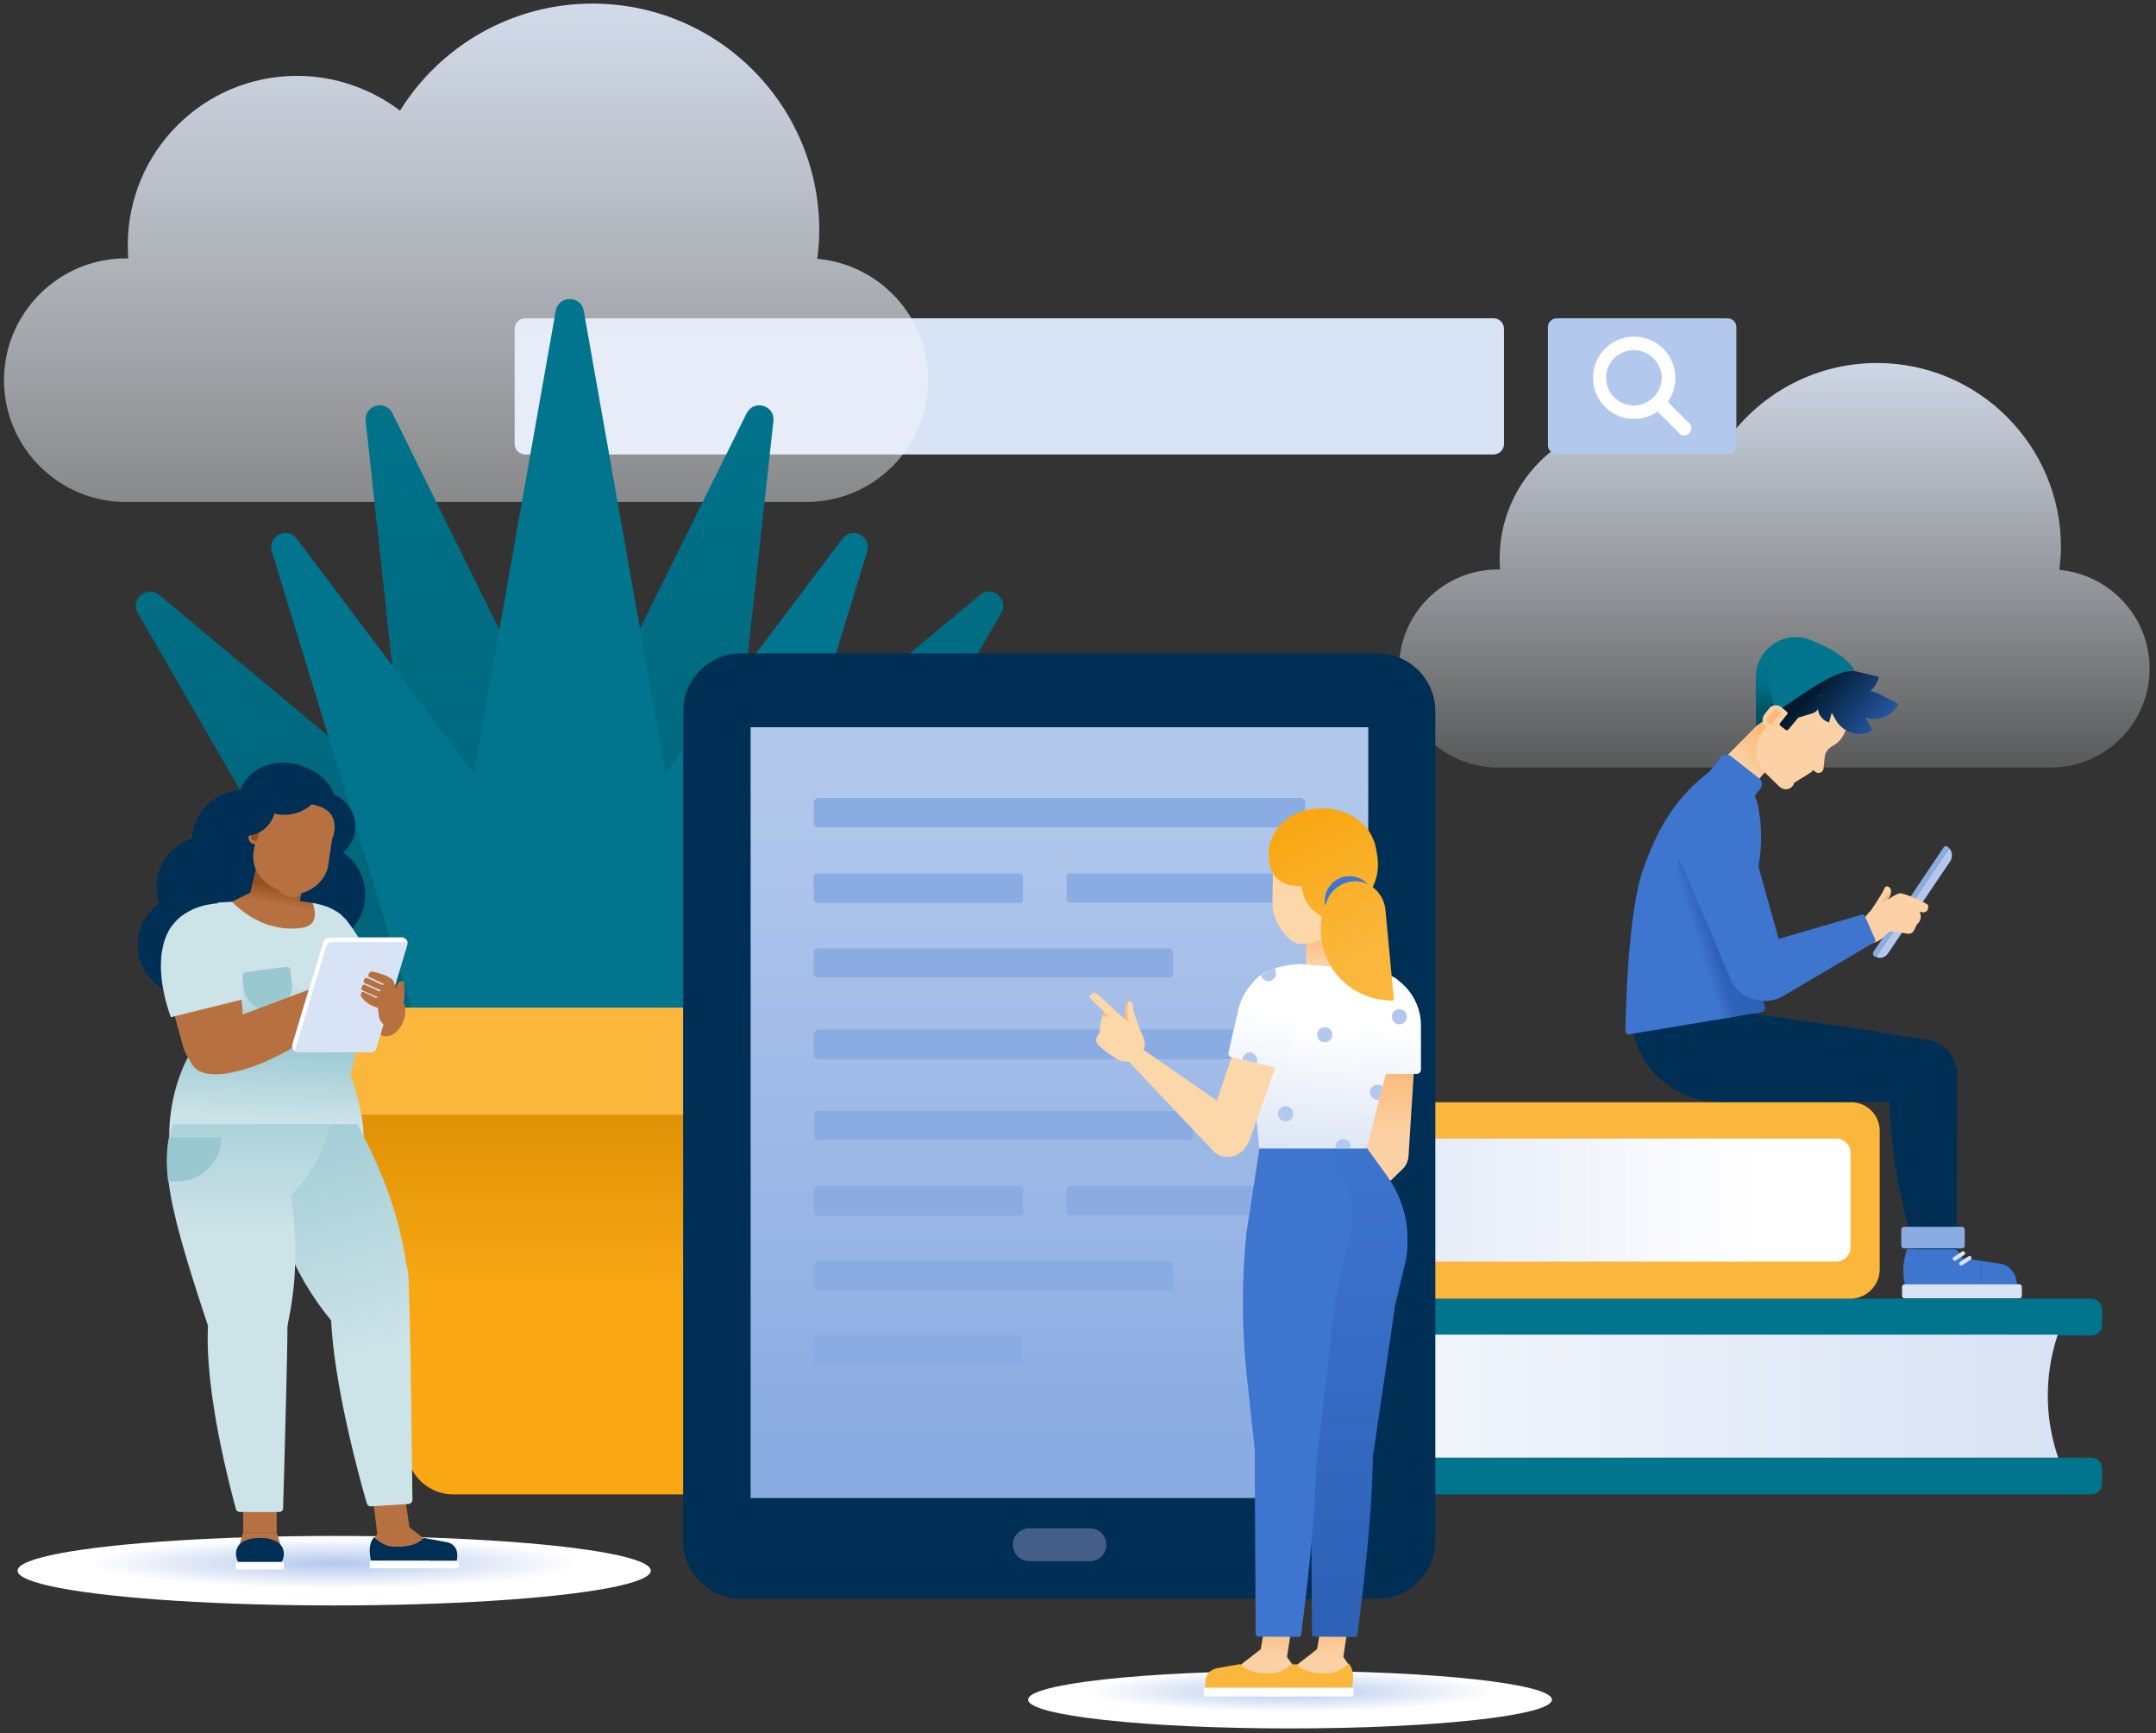 <?xml version="1.0" encoding="utf-8"?>
<!-- Generator: Adobe Illustrator 26.4.1, SVG Export Plug-In . SVG Version: 6.00 Build 0)  -->
<svg version="1.1" id="Layer_1" xmlns="http://www.w3.org/2000/svg" xmlns:xlink="http://www.w3.org/1999/xlink" x="0px" y="0px"
	 viewBox="0 0 540 434" style="enable-background:new 0 0 540 434;" xml:space="preserve">
<rect x="0" y="0" width="540" height="434" fill="#333333" stroke="none"/>
<style type="text/css">
	.st0{fill:url(#SVGID_1_);}
	.st1{fill:url(#SVGID_00000178919135260126637380000010464843982695005067_);}
	.st2{fill:#D8E3F5;}
	.st3{fill:#8BACE2;}
	.st4{fill:#FFFFFF;}
	.st5{fill:url(#SVGID_00000034056036364267570820000010480112589356907426_);}
	.st6{fill:url(#SVGID_00000154404816986131806030000002728472791172308648_);}
	.st7{fill:url(#SVGID_00000129885123940060894830000007093799584006972585_);}
	.st8{fill:url(#SVGID_00000008113863922705142120000009575090555660432560_);}
	.st9{fill:url(#SVGID_00000044152878517546232080000012794341526498620038_);}
	.st10{fill:url(#SVGID_00000013159582559781100790000006511616391964810932_);}
	.st11{fill:url(#SVGID_00000037652748071954800950000009347134561623583380_);}
	.st12{fill:url(#SVGID_00000134971699769848346580000000427893552511927208_);}
	.st13{fill:url(#SVGID_00000150822370556230453410000014004028249609517480_);}
	.st14{fill:#00758D;}
	.st15{fill:url(#SVGID_00000148635343826373661450000013920650292431456908_);}
	.st16{fill:#FAB73C;}
	.st17{fill:url(#SVGID_00000035489457415195702670000017526905008504977828_);}
	.st18{fill:url(#SVGID_00000081644634074111370170000014716885121444173242_);}
	.st19{fill:#3E75CF;}
	.st20{fill:url(#SVGID_00000145020445104413619460000004316904893075655056_);}
	.st21{fill:url(#SVGID_00000078727790854341453120000008756726433398743994_);}
	.st22{fill:#3391A4;}
	.st23{fill:url(#SVGID_00000111181153205342936880000012084568076014436008_);}
	.st24{fill:#002F56;}
	.st25{fill:url(#SVGID_00000111182464606330772970000003502961664240394371_);}
	.st26{fill:#445F87;}
	.st27{fill:url(#SVGID_00000038413177823931672600000017195968802283665079_);}
	.st28{fill:url(#SVGID_00000039128393326678786900000000370098217653891985_);}
	.st29{fill:#FBD1A4;}
	.st30{fill:#FCD1A5;}
	.st31{fill:url(#SVGID_00000078737875432191791110000001786975418048638359_);}
	.st32{fill:#F9A814;}
	.st33{fill:none;}
	.st34{fill:url(#SVGID_00000116200937154201125880000008957748054578325125_);}
	.st35{fill:url(#SVGID_00000115487645260236896000000004724172702318418365_);}
	.st36{fill:url(#SVGID_00000180354868356994531520000005477881056299469698_);}
	.st37{fill:url(#SVGID_00000160191546645187596940000011384212945842915518_);}
	.st38{fill:url(#SVGID_00000154410623644389833300000016575743708222896057_);}
	.st39{fill:#B2C8EC;}
	.st40{opacity:0.5;fill:#E5A56C;enable-background:new    ;}
	.st41{fill:#2D62B7;}
	.st42{fill:#FAB978;}
	.st43{fill:url(#SVGID_00000014632771477750643890000003687310872021115054_);}
	.st44{fill:#B41782;}
	.st45{fill:#B77141;}
	.st46{fill:url(#SVGID_00000176764917411877111080000000647003163997336478_);}
	.st47{fill:#CCE3E8;}
	.st48{fill:url(#SVGID_00000090993412512854282960000017973433754815481762_);}
	.st49{fill:url(#SVGID_00000173151612768269160850000015899404485076266880_);}
	.st50{fill:url(#SVGID_00000169524982467607374770000007042922462540814483_);}
	.st51{fill:url(#SVGID_00000122714093565415537310000015049384688803962005_);}
	.st52{fill:url(#SVGID_00000150802725582668146790000006701176289522923169_);}
	.st53{fill:#9E5B1E;}
	.st54{fill:#945022;}
	.st55{fill:#99C8D1;}
	.st56{fill:url(#SVGID_00000029013393859535166980000012530625719164260741_);}
	.st57{fill:url(#SVGID_00000129186445491438282450000007365371863756155315_);}
	.st58{fill:url(#SVGID_00000082356525254438637020000008627845376170676357_);}
	.st59{fill:url(#SVGID_00000023968075619124378150000003333051838606898832_);}
	.st60{fill:url(#SVGID_00000126281088288958484110000006629495480884819895_);}
	.st61{fill:url(#SVGID_00000112595561134570714740000014912257036741551024_);}
	.st62{fill:url(#SVGID_00000041280127364067172730000015509614374959599261_);}
	.st63{fill:url(#SVGID_00000135662574588685193020000015312338339747877311_);}
	.st64{fill:url(#SVGID_00000165206863610102946520000012631333638239058561_);}
	.st65{fill:url(#SVGID_00000168797499401233487720000015021295142106546614_);}
	.st66{fill:url(#SVGID_00000106116838366889930280000004560956395254732730_);}
	.st67{fill:#FBD7A9;}
	.st68{fill:url(#SVGID_00000119078340731936236840000003734396510532797312_);}
	.st69{fill:url(#SVGID_00000021104713916158050350000007799113922260338845_);}
	.st70{fill:url(#SVGID_00000083067340581416176150000011962066838119985806_);}
	.st71{fill:#F9C07E;}
	.st72{fill:url(#SVGID_00000116920133719064500310000004756884604135570871_);}
	.st73{fill:url(#SVGID_00000172425218064282730630000015744146600923649716_);}
	.st74{fill:url(#SVGID_00000101815618616366180410000005326244903149158068_);}
	.st75{fill:url(#SVGID_00000146463320881224409490000007498778975203881133_);}
	.st76{fill:url(#SVGID_00000106143988622073739370000014616874186537889193_);}
	.st77{fill:url(#SVGID_00000096023006842807473310000001336744311462198697_);}
	.st78{fill:url(#SVGID_00000074425447628458604620000015003769035559486633_);}
	.st79{fill:url(#SVGID_00000173849703041537188000000008228527483039135886_);}
	.st80{fill:url(#SVGID_00000031919566240999561410000011841830873975087547_);}
	.st81{fill:url(#SVGID_00000034072675639716979750000007811888466508859313_);}
	.st82{fill:url(#SVGID_00000078761953358348193930000000867552675280138382_);}
	.st83{fill:url(#SVGID_00000016786668725822640020000017514544378089530501_);}
	.st84{fill:url(#SVGID_00000042735001969913367190000003382125519871586176_);}
	.st85{fill:url(#SVGID_00000000215400669079028410000013746708139384765832_);}
	.st86{fill:url(#SVGID_00000003082879283996822030000003494419284428693144_);}
	.st87{fill:url(#SVGID_00000166651545404025295760000014850825461024170157_);}
	.st88{fill:url(#SVGID_00000144338990753677332770000010001530865048904600_);}
	.st89{fill:url(#SVGID_00000178201720392505203120000007651120523264679068_);}
	.st90{fill:url(#SVGID_00000088811722048136659610000008338091870506251393_);}
	.st91{fill:url(#SVGID_00000022555529281046365320000008960012142348632733_);}
	.st92{fill:url(#SVGID_00000156562233673563602290000000181008861292884641_);}
	.st93{fill:url(#SVGID_00000135656836543773238610000000947038211339639979_);}
	.st94{fill:url(#SVGID_00000017487184612219073670000000726790763717328817_);}
	.st95{fill:url(#SVGID_00000087393078295810688470000008394251871907752360_);}
	.st96{fill:url(#SVGID_00000169531498674064637530000003141695291065612434_);}
	.st97{fill:url(#SVGID_00000107572265227512099180000012117548316095956638_);}
	.st98{fill:url(#SVGID_00000067932832490136080480000017055215481685903269_);}
	.st99{fill:url(#SVGID_00000121280613189549615920000005601507597931380118_);}
	.st100{fill:url(#SVGID_00000080164483515141106770000006861398360026834841_);}
	.st101{fill:url(#SVGID_00000087372467307022794240000001748810054010033839_);}
	.st102{fill:url(#SVGID_00000137835472997458303040000011581212245800370342_);}
	.st103{fill:url(#SVGID_00000031925338718120649620000002296022553570359199_);}
	.st104{fill:url(#SVGID_00000152261734489418610220000012734090804036186524_);}
	.st105{fill:url(#SVGID_00000044159266724322977310000007849102886745342887_);}
	.st106{fill:url(#SVGID_00000163751438871636970710000017423918382826544531_);}
	.st107{fill:url(#SVGID_00000119838135462372233280000000655431781446285498_);}
	.st108{fill:url(#SVGID_00000163775065126782234330000003818583529689131700_);}
	.st109{fill:url(#SVGID_00000116913726588528210100000017508530866465871490_);}
	.st110{fill:url(#SVGID_00000026138964610926748750000003912096849616359308_);}
	.st111{fill:url(#SVGID_00000025417748989733052260000013554280098403591352_);}
	.st112{fill:url(#SVGID_00000143587937523457455280000017113777427088707730_);}
	.st113{fill:url(#SVGID_00000083048991695071606970000006859845911587621529_);}
	.st114{fill:url(#SVGID_00000163070435006957679020000002183437581050607508_);}
	.st115{fill:url(#SVGID_00000029724626426792308580000010259631211474853771_);}
	.st116{fill:url(#SVGID_00000139271921082410840580000013720514725482970034_);}
	.st117{fill:url(#SVGID_00000097459250839199684940000000860060385130113920_);}
	.st118{fill:url(#SVGID_00000094593777529515394700000007153648117564644754_);}
	.st119{fill:url(#SVGID_00000044155804198186232850000014181793404862245795_);}
	.st120{fill:url(#SVGID_00000152953705674160044870000001461228982305827208_);}
	.st121{fill:url(#SVGID_00000027604858616027905440000015855935815850619269_);}
	.st122{fill:url(#SVGID_00000085962655865878507270000011497923900195342722_);}
	.st123{fill:url(#SVGID_00000177464976589230142140000002946123084709527971_);}
	.st124{fill:url(#SVGID_00000170974275086583221230000010567895725534743434_);}
	.st125{fill:url(#SVGID_00000176021154214646750150000009862568661768840880_);}
	.st126{fill:url(#SVGID_00000059296266058524105860000009425096675156639901_);}
	.st127{fill:url(#SVGID_00000076575295153360343460000001774007472647281334_);}
	.st128{fill:url(#SVGID_00000043416939590816506350000007847484262170149804_);}
	.st129{fill:url(#SVGID_00000154399191569550078710000016616931087365516991_);}
	.st130{fill:url(#SVGID_00000132087594848377050280000003695090314613696145_);}
	.st131{fill:url(#SVGID_00000059306899868389455570000016773834938817108667_);}
	.st132{fill:url(#SVGID_00000124145863572262781810000008671150855155963288_);}
	.st133{fill:url(#SVGID_00000085243988476298905870000000742452035529447296_);}
	.st134{fill:url(#SVGID_00000034794102404546522250000012140041278113015992_);}
	.st135{fill:url(#SVGID_00000016069208188988455730000011196086577618419628_);}
	.st136{fill:url(#SVGID_00000072275452893616594310000007802482309016298643_);}
	.st137{fill:url(#SVGID_00000026871490570998980550000015379198441115772598_);}
	.st138{fill:url(#SVGID_00000085964339537224660650000015510801376037515177_);}
	.st139{fill:url(#SVGID_00000023977028607211700550000006299534953480068235_);}
	.st140{fill:url(#SVGID_00000061445852773764839720000005281376316331819908_);}
	.st141{fill:url(#SVGID_00000152953719228200584560000003048192429116795524_);}
	.st142{fill:url(#SVGID_00000125589328756237597320000008602252903125649032_);}
	.st143{fill:url(#SVGID_00000037680113337108891990000005078593586581228163_);}
	.st144{fill:url(#SVGID_00000178190518221616206040000017827744636163276708_);}
	.st145{fill:url(#SVGID_00000063602824787541762730000016104190430464099769_);}
	.st146{fill:url(#SVGID_00000175313618685177374620000010828821495373272767_);}
	.st147{fill:url(#SVGID_00000095323398692192519060000014425893195763787936_);}
	.st148{fill:url(#SVGID_00000171682954641303816360000002593910270623343542_);}
	.st149{fill:url(#SVGID_00000152976015642544310750000006116713704633396400_);}
	.st150{fill:url(#SVGID_00000114073836783453361050000004953540305078080161_);}
	.st151{fill:url(#SVGID_00000001645550381981999540000012348077170130455196_);}
	.st152{fill:url(#SVGID_00000090281486312136197120000000170766146610981280_);}
	.st153{fill:url(#SVGID_00000046318909903391571920000007314333424083656894_);}
	.st154{fill:url(#SVGID_00000147202846788843760830000016980127905353196958_);}
	.st155{fill:url(#SVGID_00000010268798920973585590000004378126515942464135_);}
	.st156{fill:url(#SVGID_00000041995332485911003750000009926984983819518142_);}
	.st157{fill:url(#SVGID_00000090975654694468186200000004237850145631775396_);}
	.st158{fill:url(#SVGID_00000103977458016973101640000006360723649147028638_);}
	.st159{fill:url(#SVGID_00000029033828863955065710000017224122737984399505_);}
	.st160{fill:url(#SVGID_00000120557184137352179150000005722405623593370241_);}
	.st161{fill:url(#SVGID_00000170240209400136260030000002638713437446806657_);}
	.st162{fill:url(#SVGID_00000173132980764643842460000014312014865018918294_);}
	.st163{fill:url(#SVGID_00000075142620755241060740000012453224937467298723_);}
	.st164{fill:url(#SVGID_00000031900476936798154670000000589915937425354423_);}
	.st165{fill:url(#SVGID_00000129182041403992294050000001910971394390931130_);}
	.st166{fill:url(#SVGID_00000023253096886953448910000000363974962737624991_);}
	.st167{fill:url(#SVGID_00000085249615192975424830000003260691063822065075_);}
	.st168{fill:url(#SVGID_00000137850520631332263400000007177298981095469223_);}
	.st169{fill:url(#SVGID_00000045578142011472220790000008681591910736179886_);}
	.st170{fill:url(#SVGID_00000139284868378032993480000006212576726297607063_);}
	.st171{fill:url(#SVGID_00000023277522879007723410000002944943736776829849_);}
	.st172{fill:url(#SVGID_00000181070482317265213510000009945377399275268253_);}
	.st173{fill:url(#SVGID_00000081611915969980124530000014273277653468174760_);}
	.st174{fill:url(#SVGID_00000181078270886287157930000008466269851543870393_);}
	.st175{fill:url(#SVGID_00000050632897710932937580000001134901074979531172_);}
	.st176{fill:url(#SVGID_00000070819566016275574860000015882257788542545543_);}
	.st177{fill:url(#SVGID_00000067928719431234770540000002671031562727526054_);}
	.st178{fill:url(#SVGID_00000060721223620272303320000004839465636088140966_);}
	.st179{fill:url(#SVGID_00000089543479075679677000000007861140929321414549_);}
	.st180{fill:url(#SVGID_00000163036696948212353850000003437530771687178403_);}
	.st181{fill:url(#SVGID_00000142169041411793249670000017647064348996226454_);}
	.st182{fill:url(#SVGID_00000042015778192278553880000009956473583430802823_);}
	.st183{fill:#BD6207;}
	.st184{fill:url(#SVGID_00000091728895596105427820000001449618554111838855_);}
	.st185{fill:url(#SVGID_00000083063468304900556560000008698571741050192270_);}
	.st186{fill:url(#SVGID_00000008147794157304584690000009070292451285812377_);}
	.st187{fill:url(#SVGID_00000150799838671368261790000000886265707390160307_);}
	.st188{fill:url(#SVGID_00000018238376784352870080000007639866105131995554_);}
	.st189{fill:url(#SVGID_00000150794413564120320610000002516923470897850019_);}
	.st190{fill:url(#SVGID_00000127749683869323808220000001900315750322853507_);}
	.st191{fill:url(#SVGID_00000106835619559685104790000002414948747461173404_);}
	.st192{fill:url(#SVGID_00000148658307512533266710000003637269978668891043_);}
	.st193{fill:url(#SVGID_00000009574754504852962410000014345929324311301800_);}
	.st194{fill:url(#SVGID_00000048467598709567945780000003220458580802032020_);}
	.st195{fill:url(#SVGID_00000166643910520905693790000014595290492648271760_);}
	.st196{fill:url(#SVGID_00000027572323161313695880000005417763460017916324_);}
	.st197{fill:url(#SVGID_00000038404292244239315530000006519775826036739468_);}
	.st198{fill:url(#SVGID_00000021102793163934030740000004919344603110869177_);}
	.st199{fill:url(#SVGID_00000112605843275116096110000004673944851317571491_);}
	.st200{fill:url(#SVGID_00000168839195305034942210000012256904510052925101_);}
	.st201{fill:url(#SVGID_00000168805752022428183830000003693154886631498143_);}
	.st202{fill:url(#SVGID_00000097461654034371791740000006374669095886176129_);}
	.st203{fill:url(#SVGID_00000163755376448219221980000007205644379251957663_);}
	.st204{fill:url(#SVGID_00000049215079239939378540000013457650133428301735_);}
	.st205{fill:url(#SVGID_00000041294474210850381430000010016639178523583927_);}
	.st206{fill:url(#SVGID_00000162332055149431899140000017523302187535912350_);}
	.st207{fill:url(#SVGID_00000075134592898707757280000008331750931481246855_);}
	.st208{fill:url(#SVGID_00000088855178918454784970000004506033868192051374_);}
	.st209{fill:url(#SVGID_00000095300720576422182330000009142088044001658259_);}
	.st210{fill:url(#SVGID_00000015353768968638573710000001074372418783812745_);}
	.st211{fill:url(#SVGID_00000015337255919422515720000003110895654411679386_);}
	.st212{fill:url(#SVGID_00000160171993369623099210000016169977978661382020_);}
	.st213{fill:url(#SVGID_00000090990423696442850850000006771845594852066208_);}
	.st214{fill:url(#SVGID_00000169534843069223989810000009091175369646864526_);}
	.st215{fill:url(#SVGID_00000133501312031060707380000012613804441498442900_);}
	.st216{fill:url(#SVGID_00000182519724659524400630000014817678721710053769_);}
	.st217{fill:url(#SVGID_00000080905568534390179690000001587255873179190658_);}
	.st218{fill:url(#SVGID_00000168823638500765232560000011704394246556712614_);}
	.st219{fill:url(#SVGID_00000150798490425722876860000003530673213945924775_);}
	.st220{fill:url(#SVGID_00000004524510690158922140000001669406625415689661_);}
	.st221{fill:url(#SVGID_00000157288887505152759290000005772686007769785475_);}
	.st222{fill:url(#SVGID_00000074437407691097406740000000598419269796531375_);}
	.st223{fill:url(#SVGID_00000005951220247396656750000014200298920793714082_);}
	.st224{fill:url(#SVGID_00000165212180812817750490000008893926012438520219_);}
	.st225{fill:url(#SVGID_00000004534416519294081340000004451650122798083997_);}
	.st226{fill:url(#SVGID_00000147184558208434245450000009963057136823565465_);}
	.st227{fill:url(#SVGID_00000027576661231946131370000015206972396129691786_);}
	.st228{fill:url(#SVGID_00000124882567944937321350000012266197872130562950_);}
	.st229{fill:url(#SVGID_00000101066649336744510180000013067106558125942431_);}
	.st230{fill:url(#SVGID_00000118379415640149524680000013607417402592278454_);}
	.st231{fill:#002442;}
	.st232{fill:url(#SVGID_00000041289903850719587960000016935690060175318460_);}
	.st233{fill:url(#SVGID_00000026161914436817138280000012479115646926761652_);}
	.st234{fill:url(#SVGID_00000136381495562932631860000007796882178761592473_);}
	.st235{fill:url(#SVGID_00000027569002469829477730000013839860758762590603_);}
	.st236{fill:url(#SVGID_00000086679744041241296390000003604830059454608571_);}
	.st237{fill:url(#SVGID_00000140706370501776875590000009515599387910532766_);}
	.st238{fill:url(#SVGID_00000096779133231058059090000003358590640677380287_);}
	.st239{fill:url(#SVGID_00000086658486562475970660000006073509429630870445_);}
	.st240{fill:url(#SVGID_00000171688220454555982790000003537566030463555992_);}
	.st241{fill:url(#SVGID_00000000922603643122311590000009231947695700082066_);}
	.st242{fill:url(#SVGID_00000168809821951193686980000013341898661556381573_);}
	.st243{fill:url(#SVGID_00000183211247688836085340000014431815306661439934_);}
	.st244{fill:url(#SVGID_00000132070241145998069980000017539855773548059015_);}
	.st245{fill:url(#SVGID_00000075850388061850157490000008948723775018507138_);}
	.st246{fill:url(#SVGID_00000167363737114278203230000001452195609497439668_);}
	.st247{fill:url(#SVGID_00000127035374727939284130000015712078972243012005_);}
	.st248{fill:url(#SVGID_00000127042739953466812050000017076032474050735257_);}
	.st249{fill:url(#SVGID_00000032613166326763925670000007769292772195597483_);}
	.st250{fill:url(#SVGID_00000091008747930378753840000006852893233056027036_);}
	.st251{fill:url(#SVGID_00000006689911471020371510000011841489379167522705_);}
	.st252{fill:url(#SVGID_00000075145163918462437170000011779649739028306110_);}
	.st253{fill:url(#SVGID_00000079473837433368525220000007790840642284527533_);}
	.st254{fill:url(#SVGID_00000029040481965165370380000016700223968989041546_);}
	.st255{fill:url(#SVGID_00000128455152786170697790000004932522535210318734_);}
	.st256{fill:url(#SVGID_00000041995752087007857220000009383377547066179481_);}
	.st257{fill:url(#SVGID_00000166657698289919076790000010077814500002758283_);}
	.st258{fill:url(#SVGID_00000044877722883354219960000007586584710582661296_);}
	.st259{fill:url(#SVGID_00000149373372198655163020000001258870473986924938_);}
	.st260{fill:url(#SVGID_00000005949619356211551160000001611584572842087840_);}
	.st261{fill:url(#SVGID_00000165954010433383993440000018212496598564368310_);}
	.st262{fill:url(#SVGID_00000013171976019690538880000013743650245644621241_);}
	.st263{fill:url(#SVGID_00000008860855167054766870000017344646235726233521_);}
	.st264{fill:url(#SVGID_00000137816239558097546510000015642800112343187089_);}
	.st265{fill:url(#SVGID_00000073708975245761989430000009692399114874011821_);}
	.st266{fill:url(#SVGID_00000063591089542038450370000009447896673708154501_);}
	.st267{fill:url(#SVGID_00000024689861275790963480000017160285441052040072_);}
	.st268{fill:url(#SVGID_00000164507282504442937800000002562293501909419665_);}
	.st269{fill:url(#SVGID_00000075846291066578206920000012140659093549233072_);}
	.st270{fill:url(#SVGID_00000029030634080586092520000014954720870839020419_);}
	.st271{fill:url(#SVGID_00000022537737722086416050000006854852443721024911_);}
	.st272{fill:url(#SVGID_00000133489556999676377270000006502908741174782858_);}
	.st273{fill:url(#SVGID_00000062181444410394035360000005980314281730477992_);}
	.st274{fill:url(#SVGID_00000114048118815318544370000001271546589589200825_);}
	.st275{fill:url(#SVGID_00000088128522886331641030000002607468753413864359_);}
	.st276{fill:url(#SVGID_00000019668598150257053080000012263947831625524628_);}
	.st277{fill:url(#SVGID_00000034796575374476740090000008800326394854827449_);}
	.st278{fill:url(#SVGID_00000161590365240606091080000015665984263395193506_);}
	.st279{fill:url(#SVGID_00000170982532354592265300000009182354954198333601_);}
	.st280{fill:url(#SVGID_00000016054847157856270560000005858117765996737453_);}
	.st281{fill:url(#SVGID_00000120528881612628108500000002654936379177996683_);}
	.st282{fill:url(#SVGID_00000098927853069635962890000010820553600828174253_);}
	.st283{fill:url(#SVGID_00000020377198962741677440000002409732802076532405_);}
	.st284{fill:url(#SVGID_00000052821118147864539640000016806410478670219650_);}
	.st285{fill:url(#SVGID_00000047754281675858130030000012045731759355435660_);}
	.st286{fill:url(#SVGID_00000014601687472271760670000008111001986907420557_);}
	.st287{fill:url(#SVGID_00000072994918834995355570000013810826775506607502_);}
	.st288{fill:url(#SVGID_00000109751606993865351960000002817006681463655553_);}
	.st289{fill:url(#SVGID_00000152962410964608056100000002843561284670640010_);}
	.st290{fill:url(#SVGID_00000085219803184465981040000005036777096438782602_);}
	.st291{fill:url(#SVGID_00000147211721993340636300000013244854855984968577_);}
	.st292{fill:url(#SVGID_00000143601102107944091450000018155136251138971322_);}
	.st293{fill:url(#SVGID_00000008860070418996641590000015034092201832727961_);}
	.st294{fill:url(#SVGID_00000122707562291263180380000014793269580015148201_);}
	.st295{fill:url(#SVGID_00000132073207106738635020000013702816147984437689_);}
	.st296{fill:url(#SVGID_00000003797326621181756720000002699263584229016704_);}
	.st297{fill:url(#SVGID_00000123405171646481273700000013797343241792916670_);}
	.st298{fill:url(#SVGID_00000117672037314258952090000014597147419846666915_);}
	.st299{fill:url(#SVGID_00000041266832673392735190000010413744765187157924_);}
	.st300{fill:url(#SVGID_00000103258790125364128180000002652921542135027352_);}
	.st301{fill:url(#SVGID_00000079465449443930105940000007507308091834483871_);}
	.st302{fill:#E5A56C;}
	.st303{fill:url(#SVGID_00000072964005996644381520000007328071964284424895_);}
	.st304{fill:url(#SVGID_00000140724150536037260750000005788825684190739603_);}
	.st305{fill:url(#SVGID_00000138536297584865272010000005174407528854009988_);}
	.st306{fill:url(#SVGID_00000175295086575934332510000006898283954924939151_);}
	.st307{fill:url(#SVGID_00000105400943423995107270000009353675545628569500_);}
	.st308{fill:url(#SVGID_00000131361347374495212220000002587823624271088821_);}
	.st309{opacity:0.5;fill:#B77141;enable-background:new    ;}
	.st310{fill:url(#SVGID_00000137826172955944029800000006050819360466347708_);}
	.st311{opacity:0.5;fill:#B77141;}
	.st312{fill:url(#SVGID_00000070811696828596829730000009248564939403440522_);}
	.st313{fill:#FEF1D8;}
	.st314{fill:url(#SVGID_00000088095489645793046480000002217658515836360839_);}
	.st315{fill:url(#SVGID_00000101815319990450962280000002481978995379113918_);}
	.st316{fill:url(#SVGID_00000121964857187153791870000001414754060072104638_);}
	.st317{fill:url(#SVGID_00000013872452420649069600000009291754261004465297_);}
	.st318{fill:url(#SVGID_00000076591766561797619310000010588422644601061525_);}
	.st319{fill:url(#SVGID_00000115506841332491358010000014372337012781075872_);}
	.st320{fill:url(#SVGID_00000142859147096058162800000004087593643335144379_);}
	.st321{fill:url(#SVGID_00000085964103705951964480000013230678040860711838_);}
	.st322{fill:url(#SVGID_00000005237222828640151330000018214681331514623397_);}
	.st323{fill:url(#SVGID_00000020388121099436198150000012729255538459358650_);}
	.st324{fill:url(#SVGID_00000035497551306697088320000017852772753291270533_);}
	.st325{fill:url(#SVGID_00000178895117832839004390000000681858255692670592_);}
	.st326{fill:url(#SVGID_00000010303263511701962060000012045854390941951162_);}
	.st327{fill:url(#SVGID_00000163069927175771953740000005001700032567241117_);}
	.st328{fill:url(#SVGID_00000109030764141780235670000007659897387262399933_);}
	.st329{fill:url(#SVGID_00000070089789555841547430000011524410934390911901_);}
	.st330{fill:url(#SVGID_00000054255542389956107480000002240572289982474916_);}
	.st331{fill:url(#SVGID_00000089542367921128425590000012197664925162299311_);}
	.st332{fill:url(#SVGID_00000027592317806790410600000007130494574309854127_);}
	.st333{fill:url(#SVGID_00000149352813168971996530000012098929010108263561_);}
	.st334{fill:#954E05;}
	.st335{fill:url(#SVGID_00000183962347339888002170000004280925236126837922_);}
	.st336{fill:url(#SVGID_00000126306634282414304220000006957674500521939104_);}
	.st337{fill:url(#SVGID_00000183209816968402634490000001600642694113224074_);}
	.st338{fill:url(#SVGID_00000126321858632048551400000016487694162257222325_);}
	.st339{fill:url(#SVGID_00000166653503399667676320000009124058577221102006_);}
	.st340{fill:url(#SVGID_00000037677779744569611290000013638338899450376351_);}
	.st341{fill:url(#SVGID_00000153673755374477764640000008009177185714011551_);}
	.st342{fill:url(#SVGID_00000030454965776054710340000002297642345520299447_);}
	.st343{fill:url(#SVGID_00000078747493756209112260000001681235776653840263_);}
	.st344{fill:url(#SVGID_00000100354273133361951370000014961369698012275100_);}
	.st345{fill:url(#SVGID_00000036968290563142318160000002074903951449376928_);}
	.st346{fill:url(#SVGID_00000045584001651018715530000013452880703723205022_);}
	.st347{fill:url(#SVGID_00000140693280840606588680000013971070950537109914_);}
	.st348{fill:url(#SVGID_00000010291836643316281360000003758635875698994571_);}
	.st349{fill:url(#SVGID_00000084500620975389407980000007694554508498234045_);}
	.st350{fill:url(#SVGID_00000084520561931633043970000003796795042268211120_);}
	.st351{fill:url(#SVGID_00000084508733553260567340000009071594760038590132_);}
	.st352{fill:url(#SVGID_00000119817049357725874590000010851622408628646273_);}
	.st353{fill:url(#SVGID_00000170985348663542240990000014936345370385056416_);}
	.st354{fill:url(#SVGID_00000121270121359127926820000005462697878521208480_);}
	.st355{fill:url(#SVGID_00000145739538053826427090000015675834403982671038_);}
	.st356{fill:url(#SVGID_00000134239182795960505360000016751283431297870987_);}
	.st357{fill:url(#SVGID_00000052092782164919904000000001441221701829730436_);}
	.st358{fill:url(#SVGID_00000058550284515018045940000016895396010946950825_);}
	.st359{fill:url(#SVGID_00000173846303634170102320000014856833436707293100_);}
	.st360{fill:url(#SVGID_00000034061516733059681760000017327867370321940389_);}
	.st361{fill:url(#SVGID_00000016772199133056263340000004560154345183211948_);}
	.st362{fill:url(#SVGID_00000064340216702365093480000013445890302207686293_);}
	.st363{fill:url(#SVGID_00000036238510088872345040000005032131662160049082_);}
	.st364{fill:url(#SVGID_00000090281076782778236130000004865290648395547814_);}
	.st365{fill:url(#SVGID_00000029760293771379574870000000307678146365131960_);}
	.st366{fill:url(#SVGID_00000181785979399208212000000015769791310636571049_);}
	.st367{fill:url(#SVGID_00000151523975422085054320000006872803206876570280_);}
	.st368{fill:url(#SVGID_00000176762885209798665110000007296119256443851433_);}
	.st369{fill:url(#SVGID_00000008107052877956672010000008711598528270024887_);}
	.st370{fill:url(#SVGID_00000059301892627904846800000015446786478112813701_);}
	.st371{fill:url(#SVGID_00000010275176193602138090000007043233731786479761_);}
	.st372{fill:url(#SVGID_00000179607034108173978230000012063600102758697918_);}
	.st373{fill:url(#SVGID_00000096042197674581152200000005461541506337414325_);}
	.st374{fill:url(#SVGID_00000061432838674791730870000010044155747325447611_);}
	.st375{fill:url(#SVGID_00000088114183683439803820000003869640698908160915_);}
	.st376{fill:url(#SVGID_00000096025002279626205580000015544598022900442301_);}
	.st377{fill:url(#SVGID_00000155130884126348406100000011677451733521394845_);}
	.st378{fill:url(#SVGID_00000028310093488905203820000000911109262200352151_);}
	.st379{fill:url(#SVGID_00000024721346073757775410000016192129278339182729_);}
	.st380{fill:url(#SVGID_00000168837564959250817750000011037469808122088342_);}
	.st381{fill:url(#SVGID_00000057829194307435327180000017292954300023529873_);}
	.st382{fill:url(#SVGID_00000032614140904695564350000000917802657238667945_);}
	.st383{fill:url(#SVGID_00000114075226433051607440000010928666489397925293_);}
	.st384{fill:url(#SVGID_00000121971084114507853650000012896202246468176275_);}
	.st385{fill:url(#SVGID_00000139282739364887027390000000944335768390104230_);}
	.st386{fill:url(#SVGID_00000139976142935082079110000001355113260966647463_);}
	.st387{fill:url(#SVGID_00000000936586493983361120000000993594905915109819_);}
	.st388{fill:url(#SVGID_00000126286576552359814380000007700545486394506663_);}
	.st389{fill:url(#SVGID_00000063626144707525792150000017536974865449652117_);}
	.st390{fill:url(#SVGID_00000096049182620692960330000001235309198083147195_);}
	.st391{fill:url(#SVGID_00000003804418594642866660000007363279377893670820_);}
	.st392{fill:url(#SVGID_00000164497696915879433750000001076319304137076145_);}
	.st393{fill:#3E2308;}
	.st394{fill:url(#SVGID_00000101786468428587771030000014399972390641084862_);}
	.st395{fill:url(#SVGID_00000022553268652158193710000018275233933324371616_);}
	.st396{fill:url(#SVGID_00000021810741648380908930000000202627995592934317_);}
	.st397{fill:url(#SVGID_00000056396655472272798300000005849307708978940292_);}
	.st398{fill:url(#SVGID_00000026165330158965831100000005237621302028848574_);}
	.st399{fill:url(#SVGID_00000003106841357706481340000008384912287746610563_);}
	.st400{fill:url(#SVGID_00000093875245853389800160000015198120528502068919_);}
	.st401{fill:url(#SVGID_00000015345325798894491150000016873183209372550044_);}
	.st402{fill:url(#SVGID_00000021799481360054141530000005591544399951459772_);}
	.st403{fill:url(#SVGID_00000039832865479331594090000011591838744393468341_);}
	.st404{fill:url(#SVGID_00000173839291438432780990000005956532736916254123_);}
	.st405{fill:url(#SVGID_00000120557507209090896620000001729581343992160958_);}
	.st406{fill:url(#SVGID_00000039101986819720523240000014171323089657662083_);}
	.st407{fill:url(#SVGID_00000021111733944634478740000001335720401872778149_);}
	.st408{fill:url(#SVGID_00000093140308100302423900000004214982209540120457_);}
	.st409{fill:url(#SVGID_00000072257339438134100820000000799281866912874908_);}
	.st410{fill:url(#SVGID_00000173163074031452899740000002643715751822048698_);}
	.st411{fill:url(#SVGID_00000161631191107773012910000017508845018899785613_);}
	.st412{fill:url(#SVGID_00000148656288631975322640000014368404623840672129_);}
	.st413{fill:url(#SVGID_00000093896151165748170340000013243158294261100162_);}
	.st414{fill:#6E3904;}
	.st415{fill:url(#SVGID_00000116926374331454945860000009657770222384002470_);}
	.st416{fill:url(#SVGID_00000028325797943269941190000016793126265296751769_);}
	.st417{fill:url(#SVGID_00000164473424303021254490000015930911804591166627_);}
	.st418{fill:url(#SVGID_00000013186693635136938210000006125755747485099679_);}
	.st419{fill:url(#SVGID_00000122680234144985116830000004939433965689781167_);}
	.st420{fill:url(#SVGID_00000088847110428538993210000006315876554619835060_);}
	.st421{fill:url(#SVGID_00000085213447040719134440000002503733417667650691_);}
	.st422{fill:url(#SVGID_00000118371898440159105330000012445946102934375091_);}
	.st423{fill:url(#SVGID_00000064353494152139897280000008528991943572066733_);}
	.st424{fill:url(#SVGID_00000116205731650122799920000003957624077624665240_);}
	.st425{fill:url(#SVGID_00000008867336419776320610000015939641942479713976_);}
	.st426{fill:url(#SVGID_00000059284643905487295940000015966858011842313104_);}
	.st427{fill:url(#SVGID_00000061449084959055569060000008802456662467056524_);}
	.st428{fill:url(#SVGID_00000014603426396433000000000005045180402133523855_);}
	.st429{fill:url(#SVGID_00000033351539778029793070000014972972433216576941_);}
	.st430{fill:url(#SVGID_00000155141761683598800860000014063477940767066793_);}
	.st431{fill:url(#SVGID_00000043420422388410466530000015054254576032002981_);}
	.st432{fill:url(#SVGID_00000047050012283379359170000005528655402862554303_);}
	.st433{fill:url(#SVGID_00000041993658110002218700000016888418989283542453_);}
	.st434{fill:url(#SVGID_00000171682731104409886600000004244116222674075550_);}
	.st435{fill:url(#SVGID_00000122718672518914005020000012520412817944923291_);}
	.st436{fill:url(#SVGID_00000088110463890669212200000013126666546518389640_);}
	.st437{fill:url(#SVGID_00000077309643607976235670000012653929507361863830_);}
	.st438{fill:url(#SVGID_00000099654564367523290080000007016554626443136149_);}
	.st439{fill:url(#SVGID_00000006695771633686207090000005317757592429701007_);}
	.st440{fill:url(#SVGID_00000170997932927996746260000007305852946759092644_);}
	.st441{fill:url(#SVGID_00000168814229227216542470000002689082113822963336_);}
	.st442{fill:url(#SVGID_00000039122668405039371170000005738042482949941439_);}
	.st443{fill:url(#SVGID_00000017494385954163768200000006328461004779939259_);}
	.st444{fill:url(#SVGID_00000176035470486002602120000007108531267155273401_);}
	.st445{fill:url(#SVGID_00000163032322796458668000000007786323623442280105_);}
	.st446{fill:url(#SVGID_00000116230202487259181590000010346698738914058925_);}
	.st447{fill:url(#SVGID_00000068638229011135245950000005415353713993301151_);}
	.st448{fill:url(#SVGID_00000088114201324394669780000005944203563925167251_);}
	.st449{fill:url(#SVGID_00000072962883692430710230000017192157938530469808_);}
	.st450{fill:url(#SVGID_00000067233968171568015260000007416888018091882638_);}
	.st451{fill:url(#SVGID_00000123408172626022509050000003633351134858508453_);}
	.st452{fill:url(#SVGID_00000016760156975841191900000011644554627721298870_);}
	.st453{fill:url(#SVGID_00000179605345267257816450000011349258223384281762_);}
	.st454{fill:url(#SVGID_00000021121372348787537060000002265964009037170065_);}
	.st455{fill:url(#SVGID_00000087372111887445533370000006664337925828608152_);}
	.st456{fill:url(#SVGID_00000160878720007268138760000004487161180262114178_);}
	.st457{fill:url(#SVGID_00000029753015120516635150000007621036277765692808_);}
	.st458{fill:url(#SVGID_00000166655388129856800920000009476101495977406120_);}
	.st459{fill:url(#SVGID_00000148655298927344353770000009485776892930187164_);}
	.st460{fill:url(#SVGID_00000154401918490939590300000000980972072817261980_);}
	.st461{fill:url(#SVGID_00000109027025435641082960000003295970012310350251_);}
	.st462{fill:url(#SVGID_00000146478863849461395210000014303928064434325664_);}
	.st463{fill:url(#SVGID_00000045604951216583297040000017001070496766130857_);}
	.st464{fill:url(#SVGID_00000178189593304542730280000005868360619824278428_);}
	.st465{fill:url(#SVGID_00000065776817337897385460000006622824766013386661_);}
	.st466{fill:url(#SVGID_00000033334577529607033400000018273731084607634352_);}
	.st467{fill:url(#SVGID_00000085944028700568092870000005099103967626071470_);}
	.st468{fill:url(#SVGID_00000120527693575397446780000011863618350647876262_);}
	.st469{fill:url(#SVGID_00000059301285635383162460000017398932529276844954_);}
	.st470{fill:url(#SVGID_00000158009418127912870910000010077695873512696242_);}
	.st471{fill:url(#SVGID_00000074429578615880674260000006858596461582639037_);}
	.st472{fill:url(#SVGID_00000146480520182149923340000016741661933273159335_);}
	.st473{fill:url(#SVGID_00000154414648905971825090000000843847881843726724_);}
	.st474{fill:url(#SVGID_00000041277879750278020540000002105368986945963956_);}
	.st475{fill:url(#SVGID_00000061446610056114347670000016004603290793650352_);}
	.st476{fill:url(#SVGID_00000096755030989928168740000009833705278775442569_);}
	.st477{fill:url(#SVGID_00000137124641632379965130000012652018017814882736_);}
	.st478{fill:#F9A24B;}
	.st479{fill:url(#SVGID_00000040565438806404068680000015568081811018170782_);}
	.st480{fill:url(#SVGID_00000027572889393180956520000004515661736795046021_);}
	.st481{fill:url(#SVGID_00000059289957408861955400000000689399574420690096_);}
	.st482{fill:url(#SVGID_00000112601337064806896010000003269866725788838563_);}
	.st483{fill:url(#SVGID_00000075871953409383426060000014269277379472164768_);}
	.st484{fill:url(#SVGID_00000030468261445245892110000005523584461901204377_);}
	.st485{fill:url(#SVGID_00000134963053004529037680000000461507098184950962_);}
	.st486{fill:url(#SVGID_00000069375460838356130500000001508146369040556962_);}
	.st487{fill:url(#SVGID_00000158750965578674380960000016231785893106247339_);}
	.st488{fill:url(#SVGID_00000087374267631844562440000004765407909774560173_);}
	.st489{fill:url(#SVGID_00000005253379470399146030000002099192214824338847_);}
	.st490{fill:url(#SVGID_00000026160445354660140700000000451085571631242940_);}
	.st491{fill:url(#SVGID_00000021830688343073261450000001486402562755801484_);}
	.st492{fill:url(#SVGID_00000038376595685408662290000002461080084001056400_);}
	.st493{fill:url(#SVGID_00000021818862147540566210000004559877097343948721_);}
	.st494{fill:url(#SVGID_00000144317695098777273750000014122453244152655031_);}
	.st495{fill:url(#SVGID_00000133515535731167129930000006445364180552352162_);}
	.st496{fill:url(#SVGID_00000088844170366417352720000001113337715028792713_);}
	.st497{fill:url(#SVGID_00000124850112011780113740000006101023421538803627_);}
	.st498{fill:url(#SVGID_00000047032241411955918240000017933719592132658058_);}
	.st499{fill:url(#SVGID_00000006675555961818889070000015721858953027813550_);}
	.st500{fill:url(#SVGID_00000083785031912720832920000004493934911716090515_);}
	.st501{fill:url(#SVGID_00000107589971000974423310000016688441250344540811_);}
	.st502{fill:url(#SVGID_00000117650784003048427800000007834773382476366211_);}
	.st503{fill:url(#SVGID_00000168838447298188267810000000120534092288607369_);}
	.st504{fill:url(#SVGID_00000005966565809170357670000016197369213799501995_);}
	.st505{fill:url(#SVGID_00000062168763023744129530000010697008077325467313_);}
	.st506{fill:url(#SVGID_00000142140614917660568270000014956071339419869368_);}
	.st507{fill:url(#SVGID_00000071539173391901455300000010937493527589594291_);}
	.st508{fill:url(#SVGID_00000116914011421055703840000008318559914069026966_);}
	.st509{fill:url(#SVGID_00000168826112224267349930000016707485705041269391_);}
	.st510{fill:url(#SVGID_00000036215492484460170090000004854164615253509504_);}
	.st511{fill:url(#SVGID_00000113314744378816780440000018409358124105932219_);}
	.st512{fill:url(#SVGID_00000159461121456217096890000013581286550160823193_);}
	.st513{fill:url(#SVGID_00000164503938915413955790000014856907377151654043_);}
	.st514{fill:url(#SVGID_00000136410192696726553600000004629466102623370174_);}
	.st515{fill:url(#SVGID_00000131331415511175086280000009835303195903850428_);}
	.st516{fill:url(#SVGID_00000079464671459171575220000004506025637090276499_);}
	.st517{fill:url(#SVGID_00000118382685214103580260000005100241195335618946_);}
	.st518{fill:url(#SVGID_00000046337825694780354060000007080656311820441998_);}
	.st519{fill:url(#SVGID_00000103951828013302931660000013127321566287125931_);}
	.st520{fill:url(#SVGID_00000125564290894522103860000015115865797352432828_);}
	.st521{fill:url(#SVGID_00000108277155165212238100000012720184435960919971_);}
	.st522{fill:url(#SVGID_00000134229890980061096580000002894584475467368584_);}
	.st523{fill:url(#SVGID_00000049933489104026433470000016865371769076285365_);}
	.st524{fill:url(#SVGID_00000034074319135547171380000015860882076095442578_);}
	.st525{fill:url(#SVGID_00000142149390049902483580000016749777158489647521_);}
	.st526{fill:url(#SVGID_00000050664926047630566550000014116695888317392318_);}
	.st527{fill:url(#SVGID_00000181792574103249802750000012819035935988024758_);}
	.st528{fill:url(#SVGID_00000105385146410611636740000010503139910767904649_);}
	.st529{fill:url(#SVGID_00000152945868895702862070000018156797712048948868_);}
	.st530{fill:url(#SVGID_00000168822971788226082030000005805890976193683611_);}
	.st531{fill:url(#SVGID_00000147906400151447698670000014177027070223693758_);}
	.st532{fill:url(#SVGID_00000146488410459267614760000014725552798390220970_);}
	.st533{fill:url(#SVGID_00000044141958732177348700000008986304383645790909_);}
	.st534{fill:url(#SVGID_00000008857514342205013200000010804616067217591997_);}
	.st535{fill:url(#SVGID_00000023279143017583791580000003586700332616769945_);}
	.st536{fill:url(#SVGID_00000121982270370647040400000014614961062977011868_);}
	.st537{fill:url(#SVGID_00000005227486583366685310000010018556433440782000_);}
	.st538{fill:url(#SVGID_00000174603586317606271570000003652958696672386223_);}
	.st539{fill:url(#SVGID_00000019653718814401419350000003537823760608862871_);}
	.st540{fill:url(#SVGID_00000016070037047993415460000016419640817895384756_);}
	.st541{fill:url(#SVGID_00000100371748001813348620000012161297117927308435_);}
	.st542{fill:url(#SVGID_00000011728671931598914460000002393508815613202364_);}
	.st543{fill:url(#SVGID_00000053535866229103753900000002326366139210144166_);}
	.st544{fill:url(#SVGID_00000034074482221787234760000013157721630964493708_);}
	.st545{fill:url(#SVGID_00000055669124190372806230000004794892370506867840_);}
	.st546{fill:url(#SVGID_00000132088793195470349730000009206161345694620087_);}
	.st547{fill:url(#SVGID_00000098223335576135272920000014125409650896012948_);}
	.st548{fill:url(#SVGID_00000085211256065104486060000002449812877365435776_);}
	.st549{fill:url(#SVGID_00000159438525747823814130000014915836119570186376_);}
	.st550{fill:url(#SVGID_00000044860708181547452950000011607047931197325732_);}
	.st551{fill:url(#SVGID_00000150063169894666226350000001136405513336940417_);}
	.st552{fill:url(#SVGID_00000101810120602514362930000007257968727954964655_);}
	.st553{fill:url(#SVGID_00000023277018683606799470000007650200740414577035_);}
	.st554{fill:url(#SVGID_00000019638509023909982840000003335967337989608127_);}
	.st555{fill:url(#SVGID_00000043440508338356547520000016161101016626326457_);}
	.st556{fill:url(#SVGID_00000062194088478224062050000004712547639813058208_);}
	.st557{fill:url(#SVGID_00000101813948655163213550000000408988871283098808_);}
	.st558{fill:url(#SVGID_00000041294724712885273810000000089587036085725840_);}
	.st559{fill:url(#SVGID_00000183953438967454596040000010264296970568413844_);}
	.st560{fill:url(#SVGID_00000005251274177887965010000018166750372368183179_);}
	.st561{fill:url(#SVGID_00000085940230523997268560000001472195284738427266_);}
	.st562{fill:url(#SVGID_00000148652763000741463840000013887402794192895120_);}
	.st563{fill:url(#SVGID_00000044866196639612299190000003794420980886369979_);}
	.st564{fill:url(#SVGID_00000070092530481174369130000009687346056984534459_);}
	.st565{fill:url(#SVGID_00000047058401371772422040000009254327615735876527_);}
	.st566{fill:url(#SVGID_00000119801080943864458890000017134035597724689328_);}
	.st567{fill:url(#SVGID_00000013875172932052175240000010125045286630970785_);}
	.st568{fill:url(#SVGID_00000132771524167458828060000015352970876590804366_);}
	.st569{fill:url(#SVGID_00000034083179658069508160000011852551785345637537_);}
	.st570{fill:url(#SVGID_00000182493539700392288620000012113246922461655227_);}
	.st571{fill:url(#SVGID_00000058548922790900046360000003989121843755891330_);}
	.st572{fill:url(#SVGID_00000026139151105616098250000007755095393430746770_);}
	.st573{fill:url(#SVGID_00000083089311837256901340000003621620657634221493_);}
	.st574{fill:url(#SVGID_00000181785757484156498630000005754477988373535910_);}
	.st575{fill:#DF9206;}
</style>
<path class="st2" d="M131.5,79.7h242.6c1.4,0,2.6,1.2,2.6,2.6v28.9c0,1.4-1.2,2.6-2.6,2.6H131.5c-1.4,0-2.6-1.2-2.6-2.6V82.3
	C128.9,80.9,130.1,79.7,131.5,79.7z"/>
<linearGradient id="SVGID_1_" gradientUnits="userSpaceOnUse" x1="444.426" y1="218.938" x2="444.426" y2="79.075">
	<stop  offset="0" style="stop-color:#FFFFFF;stop-opacity:0"/>
	<stop  offset="1" style="stop-color:#D8E3F5"/>
</linearGradient>
<path class="st0" d="M515.8,142.7c0.2-1.9,0.4-3.8,0.4-5.7c0-25.4-20.6-46.1-46.1-46.1c-16.5,0-31,8.7-39.1,21.7
	c-5.8-4.5-13.1-7.1-21-7.1c-19,0-34.4,15.4-34.4,34.4c0,0.9,0,1.8,0.1,2.7h-0.5c-13.7,0-24.8,11.1-24.8,24.8s11.1,24.8,24.8,24.8
	h138.4c13.7,0,24.8-11.1,24.8-24.8C538.4,154.5,528.5,143.9,515.8,142.7z"/>
<linearGradient id="SVGID_00000152982187711466679370000002213485941718750639_" gradientUnits="userSpaceOnUse" x1="116.743" y1="158.703" x2="116.743" y2="-13.591">
	<stop  offset="4.143858e-04" style="stop-color:#FFFFFF;stop-opacity:0.3"/>
	<stop  offset="1" style="stop-color:#D8E3F5"/>
</linearGradient>
<path style="fill:url(#SVGID_00000152982187711466679370000002213485941718750639_);" d="M204.7,64.8c0.3-2.3,0.5-4.7,0.5-7.1
	c0-31.4-25.4-56.8-56.8-56.8c-20.3,0-38.2,10.7-48.2,26.8C93,22.3,84.1,19,74.4,19C50.9,19,32,38,32,61.4c0,1.1,0.1,2.2,0.1,3.3
	h-0.6C14.7,64.7,1,78.4,1,95.2c0,16.8,13.7,30.5,30.5,30.5H202c16.8,0,30.5-13.7,30.5-30.5C232.5,79.3,220.3,66.2,204.7,64.8z"/>
<path class="st39" d="M389.9,79.7h42.8c1.2,0,2.2,1,2.2,2.2v29.6c0,1.2-1,2.2-2.2,2.2h-42.8c-1.2,0-2.2-1-2.2-2.2V81.9
	C387.7,80.7,388.7,79.7,389.9,79.7z"/>
<g>
	<path class="st4" d="M402,87.3c-4,4-4,10.5,0,14.6c4,4,10.5,4,14.6,0s4-10.5,0-14.6l0,0C412.5,83.3,406,83.3,402,87.3L402,87.3z
		 M414.1,99.5c-2.7,2.7-7.1,2.7-9.8,0c-2.7-2.7-2.7-7.1,0-9.8c2.7-2.7,7.1-2.7,9.8,0C416.9,92.4,416.9,96.7,414.1,99.5L414.1,99.5
		L414.1,99.5z"/>
	<path class="st4" d="M423.1,108.5L423.1,108.5c-0.7,0.7-1.8,0.7-2.5,0h0l-5.9-5.9c-0.7-0.7-0.7-1.8,0-2.5l0,0
		c0.7-0.7,1.8-0.7,2.5,0h0l5.9,5.9C423.8,106.7,423.8,107.8,423.1,108.5z"/>
</g>
<g id="Layer_1-2_00000010293861988436811320000011446235670656315800_">
	<g>
		<g>
			
				<linearGradient id="SVGID_00000062194357518664576250000005077152670855817407_" gradientUnits="userSpaceOnUse" x1="103.406" y1="82.526" x2="104.8" y2="238.617">
				<stop  offset="0" style="stop-color:#00758D"/>
				<stop  offset="1" style="stop-color:#006479"/>
			</linearGradient>
			<path style="fill:url(#SVGID_00000062194357518664576250000005077152670855817407_);" d="M39.9,149c-3.1-2.6-7.4,1.1-5.4,4.5
				l39,67.5l49.1,84.9l26.2-22l26.2-22l-75.3-63L39.9,149z"/>
			
				<linearGradient id="SVGID_00000113343725608965543870000004147445966232233088_" gradientUnits="userSpaceOnUse" x1="133.023" y1="82.266" x2="134.417" y2="238.343">
				<stop  offset="0" style="stop-color:#00758D"/>
				<stop  offset="1" style="stop-color:#006479"/>
			</linearGradient>
			<path style="fill:url(#SVGID_00000113343725608965543870000004147445966232233088_);" d="M98.3,103.5c-1.8-3.6-7.2-2-6.7,2
				L100,183l10.7,97.5l32.8-9.6l32.8-9.6l-43.5-88L98.3,103.5z"/>
			
				<linearGradient id="SVGID_00000079473206153600893230000001120732081916977318_" gradientUnits="userSpaceOnUse" x1="150.437" y1="82.11" x2="151.831" y2="238.188">
				<stop  offset="0" style="stop-color:#00758D"/>
				<stop  offset="1" style="stop-color:#006479"/>
			</linearGradient>
			<path style="fill:url(#SVGID_00000079473206153600893230000001120732081916977318_);" d="M187,103.5c1.8-3.6,7.2-2,6.7,2
				l-8.5,77.5l-10.7,97.5l-32.8-9.6l-32.8-9.6l43.5-88L187,103.5z"/>
			
				<linearGradient id="SVGID_00000158014026912329964490000003858679568827647918_" gradientUnits="userSpaceOnUse" x1="179.632" y1="81.844" x2="181.026" y2="237.936">
				<stop  offset="0" style="stop-color:#00758D"/>
				<stop  offset="1" style="stop-color:#006479"/>
			</linearGradient>
			<path style="fill:url(#SVGID_00000158014026912329964490000003858679568827647918_);" d="M245.4,149c3.1-2.6,7.4,1.1,5.4,4.5
				l-39,67.5L162.6,306l-26.2-22l-26.2-22l75.3-63L245.4,149z"/>
			<path class="st14" d="M253.3,186.8c3.5-2,7,2.4,4.5,5.4l-50.7,59.3L143.3,326l-21.7-26.4l-21.7-26.4l85.5-48.2L253.3,186.8z"/>
			<path class="st14" d="M211,134.9c2.4-3.2,7.4-0.6,6.2,3.2l-22.8,74.6l-28.7,93.8L135.3,291l-30.4-15.5l59.1-78.3L211,134.9z"/>
			<path class="st14" d="M74.3,134.9c-2.4-3.2-7.4-0.6-6.2,3.2l22.8,74.6l28.7,93.8L150,291l30.4-15.5l-59.1-78.3L74.3,134.9z"/>
			<path class="st14" d="M139.2,77.8c0.7-3.9,6.3-3.9,7,0l13.6,76.8l17.1,96.6h-34.2l-34.2,0l17.1-96.6L139.2,77.8z"/>
		</g>
		
			<linearGradient id="SVGID_00000071542842559687962550000013022635446493735869_" gradientUnits="userSpaceOnUse" x1="146.452" y1="277.89" x2="146.452" y2="323.584">
			<stop  offset="1.691628e-02" style="stop-color:#DF9206"/>
			<stop  offset="1" style="stop-color:#F9A814"/>
		</linearGradient>
		<path style="fill:url(#SVGID_00000071542842559687962550000013022635446493735869_);" d="M213.2,265.4l-0.2,0.7l-6,26.7
			l-16.3,72.3c-1.2,5.3-5.9,9.1-11.3,9.1h-65.9c-5.4,0-10.2-3.8-11.4-9.1l-16.3-72.3l-6-26.7l-0.2-0.7c-0.4-1.8,1-3.6,2.9-3.6h127.8
			C212.2,261.8,213.6,263.6,213.2,265.4z"/>
		<path class="st16" d="M219.2,279.1H73.7c-7.4,0-13.4-6-13.4-13.4v0c0-7.4,6-13.4,13.4-13.4h145.5c7.4,0,13.4,6,13.4,13.4v0
			C232.6,273.1,226.6,279.1,219.2,279.1z"/>
	</g>
	<g>
		<path class="st14" d="M273.8,337.8v23.6c0,2,1.6,3.6,3.6,3.6h246.4c1.5,0,2.7,1.2,2.7,2.7v3.8c0,1.5-1.2,2.7-2.7,2.7H273.6
			c-4,0-7.2-3.2-7.2-7.2v-34.6c0-4,3.2-7.2,7.2-7.2h250.2c1.5,0,2.7,1.2,2.7,2.7v3.8c0,1.5-1.2,2.7-2.7,2.7H277.3
			C275.4,334.2,273.8,335.8,273.8,337.8L273.8,337.8z"/>
		
			<linearGradient id="SVGID_00000047022715560051594100000004407087417673058745_" gradientUnits="userSpaceOnUse" x1="273.761" y1="86.39" x2="515.46" y2="86.39" gradientTransform="matrix(1 0 0 -1 0 436)">
			<stop  offset="0" style="stop-color:#FFFFFF"/>
			<stop  offset="1" style="stop-color:#D8E3F5"/>
		</linearGradient>
		<path style="fill:url(#SVGID_00000047022715560051594100000004407087417673058745_);" d="M512.9,349.6c0,5.2,0.9,10.4,2.6,15.4
			H277.3c-2,0-3.6-1.6-3.6-3.6v-23.6c0-2,1.6-3.6,3.6-3.6h238.1C513.7,339.2,512.9,344.4,512.9,349.6L512.9,349.6z"/>
	</g>
	<g>
		<path class="st16" d="M470.8,317.8v-34.6c0-4-3.2-7.2-7.2-7.2H213.4c-1.5,0-2.7,1.2-2.7,2.7v3.8c0,1.5,1.2,2.7,2.7,2.7h8.3
			c1.7,5,2.6,10.2,2.6,15.4c0,5.2-0.9,10.4-2.6,15.4h-8.3c-1.5,0-2.7,1.2-2.7,2.7v3.8c0,1.5,1.2,2.7,2.7,2.7h250.2
			C467.6,325.1,470.8,321.8,470.8,317.8L470.8,317.8z"/>
		
			<linearGradient id="SVGID_00000168830951995362023600000017156536409032474765_" gradientUnits="userSpaceOnUse" x1="316.602" y1="135.451" x2="440.593" y2="135.451" gradientTransform="matrix(1 0 0 -1 0 436)">
			<stop  offset="0" style="stop-color:#D8E3F5"/>
			<stop  offset="1" style="stop-color:#FFFFFF"/>
		</linearGradient>
		<path style="fill:url(#SVGID_00000168830951995362023600000017156536409032474765_);" d="M463.5,312.3v-23.6c0-2-1.6-3.6-3.6-3.6
			H221.8c1.7,5,2.6,10.2,2.6,15.4c0,5.2-0.9,10.4-2.6,15.4h238.1C461.9,315.9,463.5,314.3,463.5,312.3L463.5,312.3z"/>
	</g>
	<path class="st24" d="M185.6,163.6h159.4c8,0,14.5,6.5,14.5,14.5v207.7c0,8-6.5,14.5-14.5,14.5H185.6c-8,0-14.5-6.5-14.5-14.5
		V178.1C171.1,170.1,177.6,163.6,185.6,163.6z"/>
	
		<linearGradient id="SVGID_00000059304383643104526070000007131152395998205079_" gradientUnits="userSpaceOnUse" x1="265.365" y1="241.023" x2="265.365" y2="75.55" gradientTransform="matrix(1 0 0 -1 0 436)">
		<stop  offset="0" style="stop-color:#B2C8EC"/>
		<stop  offset="1" style="stop-color:#8BACE2"/>
	</linearGradient>
	
		<rect x="188" y="182.1" style="fill:url(#SVGID_00000059304383643104526070000007131152395998205079_);" width="154.7" height="193"/>
	<g>
		<path class="st3" d="M205,199.8h120.7c0.7,0,1.2,0.5,1.2,1.2v5c0,0.7-0.5,1.2-1.2,1.2H205c-0.7,0-1.2-0.5-1.2-1.2v-5
			C203.8,200.4,204.4,199.8,205,199.8z"/>
		<path class="st3" d="M205,257.8h120.7c0.7,0,1.2,0.5,1.2,1.2v5c0,0.7-0.5,1.2-1.2,1.2H205c-0.7,0-1.2-0.5-1.2-1.2v-5
			C203.8,258.4,204.4,257.8,205,257.8z"/>
		<path class="st3" d="M204.6,218.7h50.8c0.4,0,0.8,0.3,0.8,0.8v5.8c0,0.4-0.3,0.8-0.8,0.8h-50.8c-0.4,0-0.8-0.3-0.8-0.8v-5.8
			C203.8,219,204.2,218.7,204.6,218.7z"/>
		<path class="st3" d="M267.9,218.7h58.1c0.5,0,0.8,0.4,0.8,0.8v5.7c0,0.5-0.4,0.8-0.8,0.8h-58.1c-0.5,0-0.8-0.4-0.8-0.8v-5.7
			C267.1,219,267.5,218.7,267.9,218.7z"/>
		<path class="st3" d="M267.9,297h58.1c0.5,0,0.8,0.4,0.8,0.8v5.7c0,0.5-0.4,0.8-0.8,0.8h-58.1c-0.5,0-0.8-0.4-0.8-0.8v-5.7
			C267.1,297.4,267.5,297,267.9,297z"/>
		<path class="st3" d="M204.8,237.5h88c0.6,0,1,0.5,1,1v5.3c0,0.6-0.5,1-1,1h-88c-0.6,0-1-0.5-1-1v-5.3
			C203.8,237.9,204.3,237.5,204.8,237.5z"/>
		<path class="st3" d="M204.8,315.8h88c0.6,0,1,0.5,1,1v5.3c0,0.6-0.5,1-1,1h-88c-0.6,0-1-0.5-1-1v-5.3
			C203.8,316.3,204.3,315.8,204.8,315.8z"/>
		<path class="st3" d="M204.9,278.2H298c0.6,0,1,0.5,1,1v5.2c0,0.6-0.5,1-1,1h-93.1c-0.6,0-1-0.5-1-1v-5.2
			C203.8,278.7,204.3,278.2,204.9,278.2z"/>
		<path class="st3" d="M204.6,297h50.8c0.4,0,0.8,0.3,0.8,0.8v5.8c0,0.4-0.3,0.8-0.8,0.8h-50.8c-0.4,0-0.8-0.3-0.8-0.8v-5.8
			C203.8,297.4,204.2,297,204.6,297z"/>
		<path class="st3" d="M204.6,334.3h50.8c0.4,0,0.8,0.3,0.8,0.8v5.8c0,0.4-0.3,0.8-0.8,0.8h-50.8c-0.4,0-0.8-0.3-0.8-0.8v-5.8
			C203.8,334.6,204.2,334.3,204.6,334.3z"/>
	</g>
	<path class="st26" d="M257.7,382.7H273c2.3,0,4.1,1.8,4.1,4.1v0c0,2.3-1.8,4.1-4.1,4.1h-15.2c-2.3,0-4.1-1.8-4.1-4.1v0
		C253.6,384.6,255.5,382.7,257.7,382.7z"/>
	
		<radialGradient id="SVGID_00000165192945638787734380000006555134036419332286_" cx="83.749" cy="1995.481" r="78.281" gradientTransform="matrix(1 0 0 -0.1 0 591.01)" gradientUnits="userSpaceOnUse">
		<stop  offset="0" style="stop-color:#B2C8EC"/>
		<stop  offset="0.79" style="stop-color:#FFFFFF"/>
	</radialGradient>
	
		<ellipse style="fill:url(#SVGID_00000165192945638787734380000006555134036419332286_);" cx="83.7" cy="393.3" rx="79.3" ry="8.7"/>
	<g>
		
			<linearGradient id="SVGID_00000030471545181899569540000008551182416911326134_" gradientUnits="userSpaceOnUse" x1="443.877" y1="251.478" x2="436.307" y2="243.347" gradientTransform="matrix(1 0 0 -1 0 436)">
			<stop  offset="0" style="stop-color:#FAB978"/>
			<stop  offset="1" style="stop-color:#FCD1A5"/>
		</linearGradient>
		<polygon style="fill:url(#SVGID_00000030471545181899569540000008551182416911326134_);" points="448.3,185.3 443.1,191.9 
			442.2,193.1 441.7,193.8 441.3,194.2 438.3,198.1 430.1,191.7 439.4,182.3 440.9,180.8 441.1,180.6 441.7,180 441.8,180.1 		"/>
		<path class="st29" d="M449,196.8c-0.6,0.8-1.8,1.1-2.7,0.6c-0.2-0.1-0.4-0.3-0.6-0.4c-0.6-0.7-0.8-1.7-0.4-2.5
			c0.1-0.3,0.3-0.5,0.5-0.7c0.7-0.6,1.6-0.7,2.4-0.3c1.1,0.5,1.5,1.9,1,3c0,0,0,0.1-0.1,0.1C449.1,196.6,449.1,196.7,449,196.8
			L449,196.8z"/>
		<path class="st30" d="M461.9,183.7c-0.6,1.3-1.6,2.4-2.9,3.1h0c-1.1,0.6-1.6,1.3-2,2.5l-2.4,2.7c-0.4,0.7-0.3,0.7-0.9,1.3
			l-1.7,1.1L451,195l-1.6,1l-1.4,0.3l-2.4,0.6l-3.3-3.2c-0.3-0.3-0.6-0.6-0.8-0.9c-2.2-2.9-2.2-7,0.2-9.8l1.6-1.9l7.1-8.6l1.3-1.6
			l12.1,7.9C463.6,180,462.4,182.6,461.9,183.7L461.9,183.7z"/>
		<path class="st29" d="M454.7,193.3l-1.3-1.1l2.4-2.9l1.3-0.3l-0.4,3.6C456.5,193.5,455.4,193.8,454.7,193.3z"/>
		
			<linearGradient id="SVGID_00000106846525613678717780000010542921203901253021_" gradientUnits="userSpaceOnUse" x1="450.656" y1="259.447" x2="467.918" y2="244.789" gradientTransform="matrix(1 0 0 -1 0 436)">
			<stop  offset="0" style="stop-color:#00192D"/>
			<stop  offset="1" style="stop-color:#2D62B7"/>
		</linearGradient>
		<path style="fill:url(#SVGID_00000106846525613678717780000010542921203901253021_);" d="M454,178.6l-3.6,1.1l-2.5,3
			c-0.1,0.2-0.4,0.2-0.6,0.1l-1.4-1.1c-0.2-0.1-0.2-0.4-0.1-0.6l2-2.5l-3.5-2.9l6.5-7.9l1.8,1.5l1.7,1.4l0,0l1.1,0.9l0,0l0.9,0.7
			l0.1,0.1l-0.7,4.1C455.6,177.6,454.9,178.3,454,178.6L454,178.6z"/>
		<path class="st24" d="M408.5,254.2l26.3-8.9l1.8,8.2l33,4.7l4.1,17.7h-42.9C418.7,275.9,408.8,266.3,408.5,254.2L408.5,254.2
			L408.5,254.2z"/>
		<circle class="st4" cx="437.4" cy="240.8" r="0.4"/>
		<path class="st19" d="M441.2,253.4l-4.8,0.8l-1.5,0.3L408,259c-0.5,0.1-0.9-0.3-0.9-0.8c0.1-5,0.6-29.5,4.4-40.4
			c3.3-9.5,7.7-17.5,15.8-23.9l2.7-2.1l6.5,4.2c2.1,1.4,3.5,3.6,3.9,6.1l0.3,2c0.3,1.8,0.4,3.7,0.4,5.5c0,3.7-0.5,7.4-1.5,10.9
			c-0.3,0.9-0.6,1.9-0.9,2.8c-0.2,0.5-0.4,1.1-0.6,1.6c-0.8,1.9-1.3,4-1.4,6.1l5.2,21.5C442,252.9,441.7,253.3,441.2,253.4
			L441.2,253.4z"/>
		
			<linearGradient id="SVGID_00000042728889640065434510000016348478067259112351_" gradientUnits="userSpaceOnUse" x1="459.416" y1="212.541" x2="372.608" y2="184.877" gradientTransform="matrix(1 0 0 -1 0 436)">
			<stop  offset="0.36" style="stop-color:#2D62B7"/>
			<stop  offset="0.4" style="stop-color:#3E75CF"/>
		</linearGradient>
		<path style="fill:url(#SVGID_00000042728889640065434510000016348478067259112351_);" d="M441.2,253.4l-10,1.7l-1.5,0.3
			c-0.3-0.3-0.5-0.7-0.7-1l-8.4-32.6c-1.9-4.4,0.2-9.5,4.7-11.4l1.5-0.6c5-2,10.5,0.9,11.7,6.2l1.3,4.5c-0.3,0.9-0.6,1.9-0.9,2.8
			c-0.2,0.5-0.4,1.1-0.6,1.6c-0.8,1.9-1.3,4-1.4,6.1l5.2,21.5C442,252.9,441.7,253.3,441.2,253.4L441.2,253.4z"/>
		
			<linearGradient id="SVGID_00000183965766170815470500000011456880986747764409_" gradientUnits="userSpaceOnUse" x1="453.068" y1="262.234" x2="470.331" y2="247.576" gradientTransform="matrix(1 0 0 -1 -2.245475e-02 435.914)">
			<stop  offset="0" style="stop-color:#00192D"/>
			<stop  offset="1" style="stop-color:#2D62B7"/>
		</linearGradient>
		<path style="fill:url(#SVGID_00000183965766170815470500000011456880986747764409_);" d="M458.9,178.1l-0.8,2.8
			c-2-0.6-3.2-2.6-2.6-4.6l0.8-2.8C458.3,174,459.4,176.1,458.9,178.1z"/>
		
			<linearGradient id="SVGID_00000023266011853244185440000006917481123596167590_" gradientUnits="userSpaceOnUse" x1="454.579" y1="264.107" x2="471.842" y2="249.444" gradientTransform="matrix(1 0 0 -1 3.159996e-02 436.042)">
			<stop  offset="0" style="stop-color:#00192D"/>
			<stop  offset="1" style="stop-color:#2D62B7"/>
		</linearGradient>
		<path style="fill:url(#SVGID_00000023266011853244185440000006917481123596167590_);" d="M466.2,177.9l2.8,5
			c-3.2,1.8-7.3,0.7-9.2-2.6l-2.8-5C460.3,173.5,464.4,174.7,466.2,177.9z"/>
		
			<linearGradient id="SVGID_00000039812382943898086420000013519989747255931560_" gradientUnits="userSpaceOnUse" x1="456.809" y1="266.678" x2="474.071" y2="252.02" gradientTransform="matrix(1 0 0 -1 -1.599161e-02 435.995)">
			<stop  offset="0" style="stop-color:#00192D"/>
			<stop  offset="0.4" style="stop-color:#123664"/>
			<stop  offset="1" style="stop-color:#2D62B7"/>
		</linearGradient>
		<path style="fill:url(#SVGID_00000039812382943898086420000013519989747255931560_);" d="M462.2,169.3l4.8,2.5
			c-1.8,3.4-6,4.7-9.3,2.9l-4.8-2.5C454.7,168.8,458.9,167.5,462.2,169.3z"/>
		
			<linearGradient id="SVGID_00000103967747980472376410000002465862578642049415_" gradientUnits="userSpaceOnUse" x1="458.724" y1="268.945" x2="475.986" y2="254.282" gradientTransform="matrix(1 0 0 -1 -4.827671e-03 435.997)">
			<stop  offset="0" style="stop-color:#00192D"/>
			<stop  offset="1" style="stop-color:#2D62B7"/>
		</linearGradient>
		<path style="fill:url(#SVGID_00000103967747980472376410000002465862578642049415_);" d="M465.3,168.2l5.3,1.3
			c-0.9,3.7-4.7,6-8.4,5l-5.3-1.3C457.9,169.5,461.6,167.2,465.3,168.2z"/>
		<g>
			<path class="st3" d="M488.3,212.5c-0.2,0-0.3,0.1-0.4,0.3L470.3,239c-0.2,0.3-0.2,0.6,0,0.8c-0.3-0.1-0.6-0.2-0.9-0.4
				c-0.3-0.2-0.4-0.7-0.2-1l17.6-26.2c0.2-0.3,0.5-0.4,0.8-0.3c0.1,0,0.2,0.1,0.2,0.1C488,212.2,488.1,212.3,488.3,212.5
				L488.3,212.5z"/>
			<path class="st39" d="M488.5,215.6l-15.6,23.1c-0.6,0.9-1.6,1.3-2.6,1.1c-0.2-0.2-0.2-0.6,0-0.8l17.6-26.2
				c0.1-0.2,0.3-0.3,0.4-0.3C489,213.3,489.1,214.6,488.5,215.6L488.5,215.6z"/>
		</g>
		<g>
			<path class="st30" d="M480.8,228.3c2.4,0.7,2.2-1.4,2.1-1.7c-0.3-0.4-5.9-3.1-7.2-2.9c-0.5,0.1-2,0.9-3,1.7
				c0.7-0.7,1.3-2.2,0.7-3c-0.4-0.5-1.1-0.7-1.4,0c-0.5,1.4-3.5,5.7-3.5,5.7c-2.2,1.9-3.5,6.3-3.5,6.3l1,2.1
				c1.1,0.3,3.8-0.6,3.8-0.6l0,0c1.8-0.6,3-2.5,3.5-2.6c0.6-0.2,3.1,0.3,4.5,0.5c1.9,0.2,1.7-2,2.7-2.7
				C481.6,229.8,480.8,228.3,480.8,228.3L480.8,228.3z"/>
			<path class="st40" d="M473.6,223c0,0-2.1,2.9-2.7,3.1C470.8,226.1,473.4,225.8,473.6,223z"/>
		</g>
		<path class="st24" d="M490,314.8l-9.7-0.1l-0.2-0.5c-4.3-12.8-6.6-26.1-6.9-39.5l-3.7-16.4l13.3,2.1c1.6,0.2,3.1,0.9,4.3,1.9l0,0
			c0.8,0.7,1.5,1.6,2,2.6c0.1,0.2,0.2,0.4,0.3,0.6c0.1,0.2,0.2,0.4,0.3,0.7c0.1,0.2,0.1,0.4,0.2,0.5c0.1,0.2,0.1,0.5,0.2,0.7
			c0.1,0.4,0.1,0.9,0.1,1.3L490,314.8L490,314.8z"/>
		<path class="st19" d="M433.6,189.4l7,5.5c0.8,0.6,0.9,1.8,0.3,2.6l-4.4,5.6l-9.9-7.9l4.4-5.6C431.6,188.9,432.8,188.7,433.6,189.4
			L433.6,189.4z"/>
		<path class="st14" d="M464.6,168c-5.2-0.5-13.9,6.5-24.7,13.7v-12.7c0.3-6.7,7.1-11.2,13.4-8.8C457.9,162,462.6,164.5,464.6,168
			L464.6,168z"/>
		
			<linearGradient id="SVGID_00000116943239608135427330000008190681129871113640_" gradientUnits="userSpaceOnUse" x1="443.944" y1="177.14" x2="443.017" y2="165.682">
			<stop  offset="4.135693e-04" style="stop-color:#005364"/>
			<stop  offset="8.580695e-02" style="stop-color:#00596B"/>
			<stop  offset="0.378" style="stop-color:#00697E"/>
			<stop  offset="0.679" style="stop-color:#007289"/>
			<stop  offset="1" style="stop-color:#00758D"/>
		</linearGradient>
		<path style="fill:url(#SVGID_00000116943239608135427330000008190681129871113640_);" d="M442.8,170.5l1.9,8
			c-0.8,0.5-4.1,2.7-4.9,3.3v-12.7c0.2-4.5,3.3-7.9,7.2-9.1c-0.1,0.1-0.3,0.2-0.4,0.3C443.3,162.5,441.9,166.6,442.8,170.5
			L442.8,170.5z"/>
		<path class="st29" d="M446.2,177.1l1.3,1.1c0.2,0.1,0.2,0.4,0.1,0.6l-3.7,4.5l-1.6-1.3c-1-0.8-1.1-2.2-0.3-3.2l1.1-1.4
			C443.8,176.5,445.2,176.3,446.2,177.1L446.2,177.1z"/>
		<path class="st42" d="M445.4,177.9l0.7,0.6l-2.6,3.1l-0.7-0.6c-0.4-0.3-0.4-0.9-0.1-1.3l1.4-1.7
			C444.4,177.7,445,177.6,445.4,177.9z"/>
		<path class="st3" d="M476.9,307.2h14.5c0.4,0,0.7,0.3,0.7,0.7v4c0,0.4-0.3,0.7-0.7,0.7h-14.5c-0.4,0-0.7-0.3-0.7-0.7v-4
			C476.1,307.6,476.5,307.2,476.9,307.2z"/>
		<path class="st19" d="M438.1,208.7l7.4,26.4l20.9-6.1c0.2-0.1,0.5,0,0.6,0.2l2.7,6.1c0.1,0.2,0,0.5-0.2,0.6l-22.5,13.3
			c-4.5,2.8-10.4,1.4-13.1-3.1l-13.6-31.7c-1.9-4.4,0.2-9.5,4.7-11.4l1.5-0.6C431.4,200.5,437,203.5,438.1,208.7L438.1,208.7z"/>
		
			<linearGradient id="SVGID_00000046324821914049990010000009931688805831713956_" gradientUnits="userSpaceOnUse" x1="458.132" y1="268.236" x2="475.395" y2="253.579" gradientTransform="matrix(1 0 0 -1 -1.575255e-02 435.987)">
			<stop  offset="0" style="stop-color:#00192D"/>
			<stop  offset="1" style="stop-color:#2D62B7"/>
		</linearGradient>
		<path style="fill:url(#SVGID_00000046324821914049990010000009931688805831713956_);" d="M470.7,173.8l4.8,2.5
			c-1.8,3.4-6,4.7-9.3,2.9l-4.8-2.5C463.1,173.3,467.3,172,470.7,173.8z"/>
		<g>
			<path class="st44" d="M497,323.1h-19.5c-0.2-0.5-0.3-1-0.4-1.5H496l0.3,0.4L497,323.1L497,323.1z"/>
			<path class="st19" d="M496.2,315.7v5.9h-19.1c-0.3-1.2-0.4-2.3-0.4-3.5c0-1.4,0.2-2.8,0.6-4.2l0.3-1.1h11.7c0.5,0,1,0.2,1.2,0.7
				l1.1,1.6L496.2,315.7L496.2,315.7z"/>
			<path class="st19" d="M505.2,321.6v1.5h-9v-7.4l5.1,0.8c0.1,0,0.2,0.1,0.3,0.1c0,0,0.1,0,0.1,0c0.1,0,0.2,0.1,0.3,0.1
				c0.1,0,0.2,0.1,0.3,0.1c0.1,0,0.1,0.1,0.2,0.1c0.1,0.1,0.2,0.1,0.3,0.2c0.2,0.1,0.3,0.2,0.5,0.4c0.1,0.1,0.2,0.1,0.2,0.2
				c0,0,0,0,0,0c0.1,0.1,0.2,0.2,0.3,0.3c0,0,0,0,0,0c0.1,0.1,0.1,0.2,0.2,0.3c0.1,0.1,0.1,0.2,0.2,0.2c0.2,0.2,0.3,0.5,0.4,0.7
				c0,0.1,0.1,0.2,0.1,0.3c0.1,0.2,0.1,0.3,0.2,0.5c0.1,0.2,0.1,0.4,0.1,0.6c0,0.1,0,0.1,0,0.2C505.2,321.1,505.2,321.3,505.2,321.6
				L505.2,321.6z"/>
			<path class="st2" d="M477,321.6h28.8c0.3,0,0.6,0.3,0.6,0.6v2.3c0,0.3-0.3,0.6-0.6,0.6H477c-0.3,0-0.6-0.3-0.6-0.6v-2.3
				C476.4,321.9,476.7,321.6,477,321.6z"/>
			<path class="st2" d="M489.3,314.8l2.1-1.4c0.2-0.2,0.5-0.1,0.7,0.1v0c0.2,0.2,0.1,0.5-0.1,0.7l-2.1,1.4c-0.2,0.2-0.5,0.1-0.7-0.1
				l0,0C489,315.3,489,314.9,489.3,314.8z"/>
			<path class="st2" d="M490.9,316l2.1-1.4c0.2-0.2,0.5-0.1,0.7,0.1l0,0c0.2,0.2,0.1,0.5-0.1,0.7l-2.1,1.4c-0.2,0.2-0.5,0.1-0.7-0.1
				v0C490.6,316.5,490.7,316.2,490.9,316z"/>
		</g>
	</g>
	<g>
		<circle class="st24" cx="51.9" cy="222.1" r="12.7"/>
		<circle class="st24" cx="47.2" cy="236.6" r="12.7"/>
		<circle class="st24" cx="78.8" cy="224" r="12.7"/>
		<circle class="st24" cx="60.8" cy="210.6" r="12.7"/>
		<g>
			<circle class="st24" cx="80.4" cy="206.9" r="8.6"/>
			<polygon class="st45" points="101.3,373.9 102.6,382.7 94.6,385 93.4,375.2 			"/>
			<polygon class="st45" points="107,385.9 100.2,389.2 93.4,385.7 98,378.9 			"/>
			
				<linearGradient id="SVGID_00000000943422748493531450000008530327121768533153_" gradientUnits="userSpaceOnUse" x1="72.613" y1="165.939" x2="93.861" y2="98.579" gradientTransform="matrix(1 0 0 -1 0 436)">
				<stop  offset="6.523334e-04" style="stop-color:#99C8D1"/>
				<stop  offset="1" style="stop-color:#CCE3E8"/>
			</linearGradient>
			<path style="fill:url(#SVGID_00000000943422748493531450000008530327121768533153_);" d="M82.9,329.6
				c-0.3-7.5,18.6-19.1,19.3-11.2c0.6,7.3,1,50.4,1.1,57.2c0,0.5-0.4,0.9-0.9,1l-9.5,0.6c-0.5,0-0.9-0.3-1-0.7
				C90.5,371.9,83.4,346.4,82.9,329.6L82.9,329.6z"/>
			<path class="st24" d="M114.4,390.8v1.2h-6.9v-1.2H92.9c-0.2-0.9-0.3-1.8-0.3-2.7c0-1.1,0.3-2.3,1.1-3.2c0,0,2.2,2.4,5,2.4
				c1.8,0,5,0.2,7.5-2.2l5.4,1C113.1,386.3,115.1,387.4,114.4,390.8L114.4,390.8L114.4,390.8z"/>
			<path class="st4" d="M114.9,391.1v1.3c0,0.2-0.2,0.3-0.4,0.3H93c-0.2,0-0.4-0.2-0.4-0.3v-1.3c0-0.2,0.2-0.3,0.4-0.3h21.4
				C114.7,390.8,114.9,390.9,114.9,391.1z"/>
			<path class="st47" d="M95.2,246.4l-9.6,5.1l-9.7-20.2c2.8-1.3,8.1-3.2,10.6-1.2c0.3,0.2,4.6,5.8,9.1,15.1
				C95.7,245.8,95.6,246.2,95.2,246.4z"/>
			
				<linearGradient id="SVGID_00000109750246911381970710000003486710212860898989_" gradientUnits="userSpaceOnUse" x1="72.408" y1="222.212" x2="71.599" y2="226.913">
				<stop  offset="0" style="stop-color:#945022"/>
				<stop  offset="1" style="stop-color:#B77141"/>
			</linearGradient>
			<polygon style="fill:url(#SVGID_00000109750246911381970710000003486710212860898989_);" points="84.1,233.6 57.1,236.6 
				58.1,225.8 62.7,223.5 65.3,212.4 77.4,215.1 75.8,222.4 75.1,225.6 78.3,226.1 			"/>
			<rect x="60.9" y="374.7" class="st45" width="8.4" height="9.1"/>
			<polygon class="st45" points="70.7,388.2 59.5,388.2 60.9,383.8 69.3,383.8 			"/>
			
				<linearGradient id="SVGID_00000161620089614986627110000013832579247723905969_" gradientUnits="userSpaceOnUse" x1="61.969" y1="171.425" x2="61.969" y2="128.023" gradientTransform="matrix(1 0 0 -1 0 436)">
				<stop  offset="6.523334e-04" style="stop-color:#99C8D1"/>
				<stop  offset="1" style="stop-color:#CCE3E8"/>
			</linearGradient>
			<path style="fill:url(#SVGID_00000161620089614986627110000013832579247723905969_);" d="M52.1,332c0.4-7.5,19.9-8,19.9,0
				c0,7.2-0.9,39.8-1.1,45.7c0,0.5-0.4,0.9-1,0.9h-9.9c-0.4,0-0.8-0.3-0.9-0.7C57.9,373.5,51.2,348.8,52.1,332L52.1,332z"/>
			<path class="st24" d="M71.1,389.1c0,0.5-0.1,1-0.3,1.5c-0.3,0.8-0.8,1.4-1.4,2h-8.6c-0.6-0.6-1.1-1.2-1.4-2
				c-0.2-0.5-0.3-0.9-0.3-1.5c0-2.8,2.7-4,6-4C68.4,385.1,71.1,386.3,71.1,389.1L71.1,389.1z"/>
			<path class="st4" d="M71.1,391.4v1.3c0,0.2-0.1,0.3-0.2,0.3H59.3c-0.1,0-0.2-0.2-0.2-0.3v-1.3c0-0.2,0.1-0.3,0.2-0.3h11.6
				C71,391.1,71.1,391.2,71.1,391.4z"/>
			
				<linearGradient id="SVGID_00000178168549164666171550000016882387552301494430_" gradientUnits="userSpaceOnUse" x1="68.681" y1="198.649" x2="66.823" y2="152.865" gradientTransform="matrix(1 0 0 -1 0 436)">
				<stop  offset="0.18" style="stop-color:#CCE3E8"/>
				<stop  offset="0.51" style="stop-color:#99C8D1"/>
				<stop  offset="0.94" style="stop-color:#CCE3E8"/>
			</linearGradient>
			<path style="fill:url(#SVGID_00000178168549164666171550000016882387552301494430_);" d="M91.1,284.8H42.4c0,0-0.6-12.7,6.6-23.3
				l4.6-29.7l0.2-1.4l0.7-4.4l3.6-0.2c1.5,1.5,3.6,3.3,6.3,4.6c1.1,0.6,2.3,1.1,3.6,1.4c2.1,0.6,4.5,0.9,7.1,0.6
				c4.1-0.4,4.3-3.2,3.2-6.3c1.7,0.3,3.8,0.8,5.6,1.9c1.3,0.7,2.4,1.7,3.1,3.1c0.2,0.5,0.4,0.9,0.6,1.5c0.8,3.3,3.5,29.3,0.1,36.3
				c0.9,2.6,1.6,4.9,2.1,7c0.3,1.3,0.6,2.6,0.8,3.6C91.1,282.8,91.1,284.8,91.1,284.8z"/>
			
				<linearGradient id="SVGID_00000176732025289743607690000002561754621094900927_" gradientUnits="userSpaceOnUse" x1="73.297" y1="166.153" x2="94.546" y2="98.793" gradientTransform="matrix(1 0 0 -1 0 436)">
				<stop  offset="6.523334e-04" style="stop-color:#99C8D1"/>
				<stop  offset="1" style="stop-color:#CCE3E8"/>
			</linearGradient>
			<path style="fill:url(#SVGID_00000176732025289743607690000002561754621094900927_);" d="M89.5,281.5H65.2l0.9,7.2
				c2,15.9,6.6,29.5,16.8,41.9h19.4l-0.2-11.7c-1.5-12.2-5.3-23.2-10.9-34.1L89.5,281.5z"/>
			
				<linearGradient id="SVGID_00000045604133464501595470000016240193238240924311_" gradientUnits="userSpaceOnUse" x1="62.357" y1="171.425" x2="62.357" y2="128.023" gradientTransform="matrix(1 0 0 -1 0 436)">
				<stop  offset="6.523334e-04" style="stop-color:#99C8D1"/>
				<stop  offset="1" style="stop-color:#CCE3E8"/>
			</linearGradient>
			<path style="fill:url(#SVGID_00000045604133464501595470000016240193238240924311_);" d="M82.1,283.9c-1.8,5.8-5,11.1-9.2,15.4
				l0.4,3.2c1.1,8.8,0.9,17.7-0.7,26.4L72,332H52.1c-5.7-17.1-8.9-28.1-9.9-36.2c-0.5-4.3-0.4-7.8,0.2-11c0.2-1.1,0.6-2.2,1-3.3
				h39.5L82.1,283.9L82.1,283.9z"/>
			<path class="st53" d="M100,245.8c0,0-0.6,2.9-0.3,3.4C99.7,249.2,98.4,247.5,100,245.8z"/>
			<path class="st45" d="M53.3,226.9c1.1,5.8,15.2,31.9,1.7,39.7c-7.2,4.2-9.3-5.1-9.3-5.1L41,244.2
				C39.7,238.3,44.9,229.2,53.3,226.9L53.3,226.9z"/>
			<path class="st47" d="M61.1,250.2l-0.1,0l-18.2,4.5c0,0-0.7-1.8-1.4-4.5c-0.1-0.4-0.2-0.9-0.3-1.4c-0.3-1.4-0.6-3-0.7-4.7
				c0-0.5-0.1-0.9-0.1-1.4c0-1.5,0-3.1,0.3-4.7c0.1-0.5,0.2-1,0.3-1.4c0.4-1.7,1.1-3.3,2.1-4.7c0.4-0.5,0.8-1,1.2-1.4
				c1.1-1.2,2.6-2.1,4.3-2.9c1.2-0.5,2.7-1,4.3-1.2c0.5-0.1,1.1-0.2,1.7-0.2c0.3,0.9,0.8,2.5,1.4,4.4c0.1,0.4,0.3,0.9,0.4,1.4
				c0.4,1.4,0.9,3,1.3,4.7c0.1,0.5,0.3,0.9,0.4,1.4c0.4,1.5,0.8,3.1,1.3,4.7c0.1,0.5,0.2,1,0.4,1.4c0.4,1.6,0.8,3.2,1.2,4.7
				C60.9,249.2,61,249.7,61.1,250.2L61.1,250.2z"/>
			<path class="st24" d="M75.1,191.6L75.1,191.6c-1.7-0.5-3.5-0.7-5.1-0.6c-6.3,0.4-10.7,5.1-10.4,10.7l0,0.5c0.1,2.3,2,4.5,4.5,5.2
				l11.7,3.4c2.6,0.8,5.3,0,6.6-2l0.3-0.4c3.2-4.6,2-10.9-3-14.6C78.4,192.9,76.9,192.2,75.1,191.6L75.1,191.6z"/>
			<path class="st45" d="M79.6,201.8l-5.2-1.5c-6.6-1.9-8.8,4.6-8.8,4.6l-1.8,6.9c-1.3,4.6,0.6,9.7,8.3,11.9c3.1,0.9,8.6-1.3,10-6.4
				l1.1-7.3l0,0C83.3,210.1,85.9,203.6,79.6,201.8L79.6,201.8z"/>
			<path class="st45" d="M72.5,219.6l1.7,0.5c1.2,0.4,1.9,1.6,1.6,2.9l0,0c-0.4,1.2-1.6,1.9-2.9,1.6l-1.7-0.5
				c-1.2-0.4-1.9-1.6-1.6-2.9v0C69.9,219.9,71.2,219.2,72.5,219.6z"/>
			<path class="st45" d="M64.7,206.8l1.2,0.4l-1.3,4.5l-1.2-0.4c-0.8-0.2-1.3-1.1-1.1-1.9l0.4-1.5C63,207,63.8,206.5,64.7,206.8
				L64.7,206.8z"/>
			<path class="st54" d="M64.2,207.5l0.9,0.3l-0.8,2.9l-0.9-0.3c-0.4-0.1-0.6-0.5-0.5-0.9l0.5-1.6C63.5,207.6,63.9,207.4,64.2,207.5
				L64.2,207.5z"/>
			<path class="st55" d="M61.6,243.4l10-1.3c0.6-0.1,1.1,0.3,1.1,0.9l0.4,3.1c0.4,3.3-1.9,6.3-5.2,6.8l0,0c-3.3,0.4-6.3-1.9-6.8-5.2
				l-0.4-3.1C60.7,244,61.1,243.5,61.6,243.4L61.6,243.4z"/>
			<path class="st45" d="M53.1,256.9l28.3-10.6c0,0,1.8,8.1-0.9,10.7c-8.2,7.9-28.8,16.6-32.6,9.2C44.7,259.8,53.1,256.9,53.1,256.9
				z"/>
			
				<ellipse transform="matrix(0.355 -0.935 0.935 0.355 -174.934 255.289)" class="st45" cx="97.6" cy="254.5" rx="5.3" ry="3.6"/>
			<path class="st2" d="M92.9,263.5H74.7c-1,0-1.8-1-1.5-2l7.7-25.7c0.2-0.6,0.8-1.1,1.5-1.1h18.1c1,0,1.8,1,1.5,2l-7.7,25.7
				C94.1,263.1,93.6,263.5,92.9,263.5z"/>
			<path class="st45" d="M101.2,246.4c0.2-0.6-0.3-0.8-0.8-0.7c-0.8,0.2-1.2,1.4-1.1,2.2c-0.3-1-0.8-2.4-1-2.6c-1.5-1.3-5-2.1-5.4-2
				c-0.2,0.1-0.4,0.3-0.6,0.7c-0.1,0.3,0,0.6,0.3,0.7l3.4,1.6c0.1,0,0.2,0.2,0.1,0.2l0,0c0,0.1-0.2,0.1-0.3,0.1l-3.8-1.7
				c-0.3-0.1-0.6,0-0.7,0.2c-0.1,0.1-0.1,0.3-0.2,0.4c-0.1,0.3,0,0.6,0.3,0.7l3.8,1.7c0.1,0,0.2,0.2,0.1,0.2l0,0
				c0,0.1-0.2,0.1-0.3,0.1l-3.6-1.6c-0.3-0.1-0.6,0-0.7,0.3c-0.1,0.2-0.1,0.4-0.2,0.5c-0.1,0.2,0.1,0.5,0.3,0.6l3.6,1.6
				c0.1,0,0.2,0.2,0.1,0.2c0,0-0.2,0.1-0.3,0.1l-3.1-1.5c-0.3-0.1-0.7,0.1-0.7,0.4c-0.1,0.5,0,0.7,0.2,0.9c1,1.5,2.9,2.4,4,2.6
				c0.3,0.5-0.2,3.3,1.8,4.4c0.3,0.2,0.8-0.1,1.4-0.7c2.1-1.9,3.6-4.4,3.5-7.2C101.5,248.1,101.1,246.9,101.2,246.4L101.2,246.4z"/>
			<path class="st4" d="M102.1,236.1c-0.2-0.1-0.5-0.2-0.8-0.2H83.2c-0.7,0-1.3,0.4-1.5,1.1L74,262.6c-0.1,0.2-0.1,0.4,0,0.7
				c-0.6-0.3-0.9-1-0.7-1.7l7.7-25.7c0.2-0.6,0.8-1.1,1.5-1.1h18.1C101.4,234.8,102,235.3,102.1,236.1L102.1,236.1z"/>
			<path class="st24" d="M61.4,201.2H69v0.5c0,4.2-3.4,7.6-7.6,7.6l0,0V201.2L61.4,201.2z"/>
			<path class="st24" d="M71.5,193.1l9.2,4.7l-0.3,0.6c-2.6,5.1-8.8,7.1-13.9,4.5l0,0L71.5,193.1L71.5,193.1L71.5,193.1z"/>
			<path class="st55" d="M55.4,284.8c0,3-1.2,5.8-3.2,7.8c-2,2-4.7,3.2-7.8,3.2h-2.3c-0.5-4.3-0.4-7.8,0.2-11H55.4z"/>
		</g>
	</g>
	<g>
		
			<radialGradient id="SVGID_00000002376735015697369090000005880127466624117170_" cx="323.118" cy="2425.887" r="64.724" gradientTransform="matrix(1 0 0 -0.1 0 666.12)" gradientUnits="userSpaceOnUse">
			<stop  offset="0" style="stop-color:#B2C8EC"/>
			<stop  offset="0.79" style="stop-color:#FFFFFF"/>
		</radialGradient>
		
			<ellipse style="fill:url(#SVGID_00000002376735015697369090000005880127466624117170_);" cx="323.1" cy="425.6" rx="65.6" ry="7.2"/>
		<g>
			<g id="doctor_behind_medical_woman_standing_pointing_labcoat_reseacher_00000027598954419476248320000008178299537725656494_">
				<g>
					
						<linearGradient id="SVGID_00000011720735428010195050000004315722962126978488_" gradientUnits="userSpaceOnUse" x1="333.817" y1="31.626" x2="333.817" y2="20.155" gradientTransform="matrix(1 0 0 -1 0 436)">
						<stop  offset="0" style="stop-color:#FAB978"/>
						<stop  offset="1" style="stop-color:#FCD1A5"/>
					</linearGradient>
					<polygon style="fill:url(#SVGID_00000011720735428010195050000004315722962126978488_);" points="331.3,404.7 329.7,413.9 
						336.3,415.8 337.9,405.6 					"/>
					
						<linearGradient id="SVGID_00000057839234636507979330000010563019038276294064_" gradientUnits="userSpaceOnUse" x1="331.011" y1="31.626" x2="331.011" y2="20.155" gradientTransform="matrix(1 0 0 -1 0 436)">
						<stop  offset="0" style="stop-color:#FAB978"/>
						<stop  offset="1" style="stop-color:#FCD1A5"/>
					</linearGradient>
					<polygon style="fill:url(#SVGID_00000057839234636507979330000010563019038276294064_);" points="323.9,417.6 331,421 
						338.1,417.3 333.3,410.3 					"/>
					
						<linearGradient id="SVGID_00000114046992357844634970000013122901518297698485_" gradientUnits="userSpaceOnUse" x1="336.094" y1="33.177" x2="336.094" y2="153.918" gradientTransform="matrix(1 0 0 -1 0 436)">
						<stop  offset="0" style="stop-color:#2D62B7"/>
						<stop  offset="1" style="stop-color:#3E75CF"/>
					</linearGradient>
					<path style="fill:url(#SVGID_00000114046992357844634970000013122901518297698485_);" d="M343.8,359.1
						c-0.3-7.9-15.3-8.5-15.4-0.2c-0.1,7.7,0.2,44.8,0.2,50.2c0,0.4,0.3,0.7,0.7,0.7l10,0.1c0.3,0,0.6-0.2,0.7-0.6
						C340.5,404.9,344.4,376.9,343.8,359.1L343.8,359.1z"/>
					
						<linearGradient id="SVGID_00000069371234496485164040000003095365689771470513_" gradientUnits="userSpaceOnUse" x1="338.808" y1="33.177" x2="338.808" y2="153.918" gradientTransform="matrix(1 0 0 -1 0 436)">
						<stop  offset="0" style="stop-color:#2D62B7"/>
						<stop  offset="1" style="stop-color:#3E75CF"/>
					</linearGradient>
					<polygon style="fill:url(#SVGID_00000069371234496485164040000003095365689771470513_);" points="343.8,365.1 328.3,365.1 
						328.3,314.4 349.3,327.8 					"/>
					<path class="st16" d="M316.1,422.7v1.2h7.2v-1.2h15.3c0.2-0.9,0.3-1.9,0.3-2.8c0-1.1-0.3-2.4-1.1-3.4c0,0-2.3,2.5-5.3,2.5
						c-1.9,0-5.2,0.2-7.8-2.3l-5.7,1C317.6,418,315.5,419.1,316.1,422.7L316.1,422.7L316.1,422.7z"/>
					<path class="st4" d="M315.6,423v1.4c0,0.2,0.2,0.4,0.5,0.4h22.4c0.3,0,0.5-0.2,0.5-0.4V423c0-0.2-0.2-0.4-0.5-0.4h-22.4
						C315.8,422.7,315.6,422.8,315.6,423z"/>
					
						<linearGradient id="SVGID_00000049904016616291755170000015786669934998322075_" gradientUnits="userSpaceOnUse" x1="319.709" y1="31.626" x2="319.709" y2="20.155" gradientTransform="matrix(1 0 0 -1 0 436)">
						<stop  offset="0" style="stop-color:#FAB978"/>
						<stop  offset="1" style="stop-color:#FCD1A5"/>
					</linearGradient>
					<polygon style="fill:url(#SVGID_00000049904016616291755170000015786669934998322075_);" points="317.2,404.7 315.6,413.9 
						322.2,415.8 323.8,405.6 					"/>
					
						<linearGradient id="SVGID_00000102541751330381526690000005812676957556151458_" gradientUnits="userSpaceOnUse" x1="316.904" y1="31.626" x2="316.904" y2="20.155" gradientTransform="matrix(1 0 0 -1 0 436)">
						<stop  offset="0" style="stop-color:#FAB978"/>
						<stop  offset="1" style="stop-color:#FCD1A5"/>
					</linearGradient>
					<polygon style="fill:url(#SVGID_00000102541751330381526690000005812676957556151458_);" points="309.8,417.6 316.9,421 
						324,417.3 319.2,410.3 					"/>
					<path class="st19" d="M329.7,359.1c-0.3-7.9-15.3-8.5-15.4-0.2c-0.1,7.7,0.2,44.8,0.2,50.2c0,0.4,0.3,0.7,0.7,0.7l10,0.1
						c0.3,0,0.6-0.2,0.7-0.6C326.4,404.9,330.3,376.9,329.7,359.1L329.7,359.1z"/>
					
						<linearGradient id="SVGID_00000158029590587990181190000003079930447217646752_" gradientUnits="userSpaceOnUse" x1="338.66" y1="168.999" x2="338.792" y2="151.112" gradientTransform="matrix(1 0 0 -1 0 436)">
						<stop  offset="0" style="stop-color:#FAB978"/>
						<stop  offset="1" style="stop-color:#FCD1A5"/>
					</linearGradient>
					<path style="fill:url(#SVGID_00000158029590587990181190000003079930447217646752_);" d="M350.7,293.3l-22,21.5l-3.3-3.2
						l17.1-25.8c0,0,3-4.2,7.6,0C354.8,290.1,350.7,293.3,350.7,293.3L350.7,293.3z"/>
					<path class="st16" d="M302,422.7v1.2h7.2v-1.2h15.3c0.2-0.9,0.3-1.9,0.3-2.8c0-1.1-0.3-2.4-1.1-3.4c0,0-2.3,2.5-5.3,2.5
						c-1.9,0-5.2,0.2-7.8-2.3l-5.7,1C303.4,418,301.4,419.1,302,422.7L302,422.7L302,422.7z"/>
					<path class="st4" d="M301.5,423v1.4c0,0.2,0.2,0.4,0.5,0.4h22.4c0.3,0,0.5-0.2,0.5-0.4V423c0-0.2-0.2-0.4-0.5-0.4H302
						C301.7,422.7,301.5,422.8,301.5,423z"/>
					
						<linearGradient id="SVGID_00000101789751655478779880000017381753767788292261_" gradientUnits="userSpaceOnUse" x1="347.809" y1="169.068" x2="347.941" y2="151.181" gradientTransform="matrix(1 0 0 -1 0 436)">
						<stop  offset="0" style="stop-color:#FAB978"/>
						<stop  offset="1" style="stop-color:#FCD1A5"/>
					</linearGradient>
					<path style="fill:url(#SVGID_00000101789751655478779880000017381753767788292261_);" d="M354.1,268.7l-0.2,3.1l-1.1,17.4
						c0,0,0.1,5.2-5.9,4.7c-6-0.5-5.1-5.6-5.1-5.6s0.7-13.5,1.1-24.2c0.1-3.5,3.2-5.3,5.9-5.1c1.9,0.2,3.6,1.3,4.3,3.5
						C353.8,264.6,354.1,266.7,354.1,268.7z"/>
					
						<linearGradient id="SVGID_00000084494173585666421350000012391940648164756143_" gradientUnits="userSpaceOnUse" x1="334.431" y1="33.177" x2="334.431" y2="153.918" gradientTransform="matrix(1 0 0 -1 0 436)">
						<stop  offset="0" style="stop-color:#2D62B7"/>
						<stop  offset="1" style="stop-color:#3E75CF"/>
					</linearGradient>
					<path style="fill:url(#SVGID_00000084494173585666421350000012391940648164756143_);" d="M351.8,316.9l-2.6,10.9h-33.1v-43
						l26.2,2.6l5,6.9c3,4.2,4.9,9.2,5.2,14.4c0,0.6,0,1.3,0,1.9C352.6,312.6,352.4,314.8,351.8,316.9L351.8,316.9z"/>
					<path class="st19" d="M336.8,315.4l-2.4,10.1l-4.5,39.7h-15.4l-2.3-21.4c-1.2-11.7-1.2-23.4,0-35.1l3.3-21.4h17.4l4.7,10.1
						C339.6,302.8,338.1,309.7,336.8,315.4L336.8,315.4z"/>
					
						<linearGradient id="SVGID_00000147911070556646332550000009803732581235905438_" gradientUnits="userSpaceOnUse" x1="332.495" y1="202.693" x2="332.046" y2="194.705" gradientTransform="matrix(1 0 0 -1 0 436)">
						<stop  offset="0" style="stop-color:#FAB978"/>
						<stop  offset="1" style="stop-color:#FCD1A5"/>
					</linearGradient>
					<polygon style="fill:url(#SVGID_00000147911070556646332550000009803732581235905438_);" points="337.4,228.6 337.1,248.3 
						327,248.1 327.1,240 327.3,228.5 337.1,228.6 					"/>
					<path class="st67" d="M325,212.3l5.6,0.1c7.2,0.1,7.4,7.3,7.4,7.3l-0.4,7.4c-0.1,4.9-6.1,9.4-11.9,9.3c-3.4-0.1-7.1-6.5-7-9.6
						l0.1-7.5l0,0C318.8,219.4,318.2,212.2,325,212.3L325,212.3z"/>
					
						<linearGradient id="SVGID_00000025442752182024101050000017120599227247996593_" gradientUnits="userSpaceOnUse" x1="331.568" y1="190.12" x2="328" y2="143.749" gradientTransform="matrix(1 0 0 -1 0 436)">
						<stop  offset="0.25" style="stop-color:#FFFFFF"/>
						<stop  offset="1" style="stop-color:#D8E3F5"/>
					</linearGradient>
					<path style="fill:url(#SVGID_00000025442752182024101050000017120599227247996593_);" d="M350.1,245.4l-0.7,5.3l-0.2,1.3
						l-0.9,7.1l-1.2,9.8l0,0.1l-0.8,3.1l-0.9,3.3l-2.6,10.2l-0.5,1.8l-0.1,0.2h-26.8c0,0-0.3-2.6-0.6-6.6c0-0.2,0-0.4-0.1-0.6
						c-0.4-4-0.8-9.3-1.2-14.3c-0.3-3.5-0.5-7-0.7-9.9c-0.1-1.7-0.2-3.3-0.2-4.5c0-1.6,0-2.7,0.1-3.2c0.3-1.1,0.8-2,1.4-2.8
						c0.4-0.5,1-1,1.5-1.4c1-0.7,2.1-1.2,3.3-1.7c3.4-1.2,7-1.2,7-1.2l1,0.1l6.2,0.5l3.9,0.3l5.2,0.4h0l1.1,0.1
						c1.8,0.2,3.5,0.7,5,1.6c0.1,0.1,0.3,0.1,0.4,0.2C349.3,244.8,349.7,245.1,350.1,245.4L350.1,245.4z"/>
					<path class="st39" d="M338.2,287.5c0-0.1,0.1-0.3,0.1-0.4c0-1-0.9-1.9-1.9-1.9c-1,0-1.9,0.9-1.9,1.9c0,0.2,0,0.3,0.1,0.4H338.2
						L338.2,287.5z"/>
					<path class="st39" d="M346.3,272.1l-0.9,3.3c-0.1,0-0.3,0-0.4,0c-1,0-1.9-0.9-1.9-1.9c0-1,0.8-1.9,1.9-1.9
						C345.6,271.6,346,271.8,346.3,272.1L346.3,272.1z"/>
					<path class="st67" d="M303.6,287.9l-21.1-22.3l3.2-3.2l25.5,17.6c0,0,4.2,3.1-0.1,7.6C306.7,292.1,303.6,287.9,303.6,287.9
						L303.6,287.9z"/>
					<path class="st67" d="M323.8,250.7c-0.1,2.7-0.6,5.5-1.4,8l-3.6,10.3l-5.5,15.6c0,0-1.9,6.7-7.5,4.6c-5.7-2-2.8-8.4-2.8-8.4
						s2.2-6.4,4.9-14.4c1.7-5.1,3.7-11,5.4-16.2C315.7,242.8,324.1,243.2,323.8,250.7z"/>
					
						<linearGradient id="SVGID_00000081647600863267812570000010498383247242619823_" gradientUnits="userSpaceOnUse" x1="349.033" y1="188.776" x2="345.465" y2="142.41" gradientTransform="matrix(1 0 0 -1 0 436)">
						<stop  offset="0.2" style="stop-color:#FFFFFF"/>
						<stop  offset="1" style="stop-color:#D8E3F5"/>
					</linearGradient>
					<path style="fill:url(#SVGID_00000081647600863267812570000010498383247242619823_);" d="M355.9,256.8v11.1
						c0,0.3-0.2,0.6-0.4,0.8c-0.2,0.1-0.3,0.2-0.6,0.2h-13.1c-0.5,0-1-0.4-1-1v-24.2c0-0.5,0.4-1,1-1c0.2,0,0.4,0,0.6,0h0l1.1,0.1
						c1.9,0.2,3.8,0.8,5.4,1.8c0.4,0.2,0.8,0.5,1.2,0.8C353.6,248,355.9,252.1,355.9,256.8L355.9,256.8z"/>
					
						<linearGradient id="SVGID_00000091697911235342329720000006705840534740163246_" gradientUnits="userSpaceOnUse" x1="318.384" y1="191.137" x2="314.816" y2="144.765" gradientTransform="matrix(1 0 0 -1 0 436)">
						<stop  offset="0.17" style="stop-color:#FFFFFF"/>
						<stop  offset="1" style="stop-color:#D8E3F5"/>
					</linearGradient>
					<path style="fill:url(#SVGID_00000091697911235342329720000006705840534740163246_);" d="M327.8,243.2c0,0.1,0,0.1,0,0.2
						l-5.5,23.6c-0.1,0.5-0.7,0.9-1.2,0.7l-6.4-1.5l-3.6-0.9l-2.7-0.6c-0.5-0.1-0.9-0.7-0.7-1.2l2.5-10.8
						c1.8-7.6,9.3-12.3,16.9-10.5C327.5,242.4,327.8,242.8,327.8,243.2L327.8,243.2z"/>
					<path class="st39" d="M314.9,265.5c0,0.3-0.1,0.5-0.1,0.7l-3.6-0.9c0.1-1,0.9-1.8,1.9-1.8C314,263.6,314.9,264.5,314.9,265.5
						L314.9,265.5z"/>
					<g>
						<path class="st67" d="M282.4,251c-0.5,0.3-0.7,3-0.7,4.2l-1.2-1.1c-0.5-0.4-0.8-0.8-1.1-1c-0.3-0.3-4.8-4.6-5.3-4.6
							c-0.5,0-1.4,1-1.2,1.3c0.1,0.2,2.6,2.6,3.8,3.7c-0.6,0.8-1.2,2.2-1.2,4.7c0,0.8-1.5,1.5-0.8,2.9c0.7,1.3,4.3,3.7,5.4,4.3
							c1.2,0.6,3.1,0.5,4-0.1c0.8-0.5,2.3-1.8,2.6-3.2c0.3-1.6-0.7-3.2-0.7-3.2s-2.3-5.4-2.2-6.9C283.7,250.5,283,250.5,282.4,251
							L282.4,251z"/>
						<path class="st71" d="M276.5,253.4l1.2,1c0,0,0,0.1,0,0.1c-0.4,0.1-1.4,0.2-1.6-0.2C276.1,254.3,276.2,253.9,276.5,253.4
							L276.5,253.4z"/>
						<path class="st71" d="M281.6,255.1l1.1,0.9c0,0-0.7-4.3,0.1-5.3c0,0-0.6-0.3-0.8,1.4L281.6,255.1L281.6,255.1z"/>
					</g>
					
						<linearGradient id="SVGID_00000029729046860266125010000000343651420327486390_" gradientUnits="userSpaceOnUse" x1="323.928" y1="228.239" x2="341.55" y2="195.186" gradientTransform="matrix(1 0 0 -1 0 436)">
						<stop  offset="0" style="stop-color:#F9A814"/>
						<stop  offset="0.94" style="stop-color:#FAB73C"/>
					</linearGradient>
					<path style="fill:url(#SVGID_00000029729046860266125010000000343651420327486390_);" d="M326,220.1h10.9v10.4h-1.6
						c-5.1,0-9.3-4.2-9.3-9.3V220.1L326,220.1z"/>
					
						<linearGradient id="SVGID_00000123401697412024729220000016583802946274389899_" gradientUnits="userSpaceOnUse" x1="326.981" y1="229.867" x2="344.609" y2="196.819" gradientTransform="matrix(1 0 0 -1 0 436)">
						<stop  offset="0" style="stop-color:#F9A814"/>
						<stop  offset="0.94" style="stop-color:#FAB73C"/>
					</linearGradient>
					<path style="fill:url(#SVGID_00000123401697412024729220000016583802946274389899_);" d="M331.4,202.4L331.4,202.4
						c1.9,0,3.8,0.4,5.4,1c6.3,2.4,9.3,8.6,7.3,14.2l-0.2,0.5c-0.8,2.4-3.4,4-6.3,3.9l-13-0.2c-2.9,0-5.4-1.7-6.2-4.1l-0.2-0.5
						c-1.8-5.7,1.4-11.8,7.7-14C327.6,202.7,329.5,202.4,331.4,202.4L331.4,202.4z"/>
					
						<linearGradient id="SVGID_00000171701825399509390510000014151682271087399349_" gradientUnits="userSpaceOnUse" x1="330.015" y1="231.484" x2="347.642" y2="198.436" gradientTransform="matrix(1 0 0 -1 0 436)">
						<stop  offset="0" style="stop-color:#F9A814"/>
						<stop  offset="0.94" style="stop-color:#FAB73C"/>
					</linearGradient>
					<path style="fill:url(#SVGID_00000171701825399509390510000014151682271087399349_);" d="M328.1,218.3
						c-2.6,4.8,9.9,11.2,13.9,6.5c4.6-5.5,3-10.7,2.2-14.1C336.9,208.2,330.7,213.6,328.1,218.3L328.1,218.3z"/>
					<circle class="st19" cx="338" cy="225.6" r="6.2"/>
					
						<linearGradient id="SVGID_00000122709256664894002500000005217578430764382850_" gradientUnits="userSpaceOnUse" x1="325.542" y1="229.102" x2="343.169" y2="196.049" gradientTransform="matrix(1 0 0 -1 0 436)">
						<stop  offset="0" style="stop-color:#F9A814"/>
						<stop  offset="0.94" style="stop-color:#FAB73C"/>
					</linearGradient>
					<path style="fill:url(#SVGID_00000122709256664894002500000005217578430764382850_);" d="M331.2,236.4L331.2,236.4
						c1.5,7.5,7.7,13.2,15.4,14l2,0.2c0.3,0,0.5-0.2,0.5-0.5l-2.1-22.3c-0.5-5-5.4-8.4-10.1-6.7c-1.8,0.7-3.5,2-4.4,4.1
						c-0.1,0.2-0.2,0.4-0.2,0.6l-0.3,0.7C330.7,229.6,330.5,233,331.2,236.4L331.2,236.4z"/>
				</g>
			</g>
			<path class="st39" d="M319.6,243.8c0,0.4-0.1,0.8-0.4,1.1c-0.3,0.5-0.9,0.8-1.5,0.8c-0.3,0-0.5-0.1-0.8-0.2
				c-0.5-0.2-0.9-0.6-1-1.2c0,0,0-0.1,0-0.1c1-0.7,2.1-1.2,3.3-1.7c0,0,0.1,0.1,0.1,0.1C319.5,243,319.6,243.4,319.6,243.8
				L319.6,243.8z"/>
			<circle class="st39" cx="331.8" cy="259.1" r="1.9"/>
			<circle class="st39" cx="350.5" cy="254.6" r="1.9"/>
			<circle class="st39" cx="322" cy="278.9" r="1.9"/>
		</g>
	</g>
</g>
</svg>
